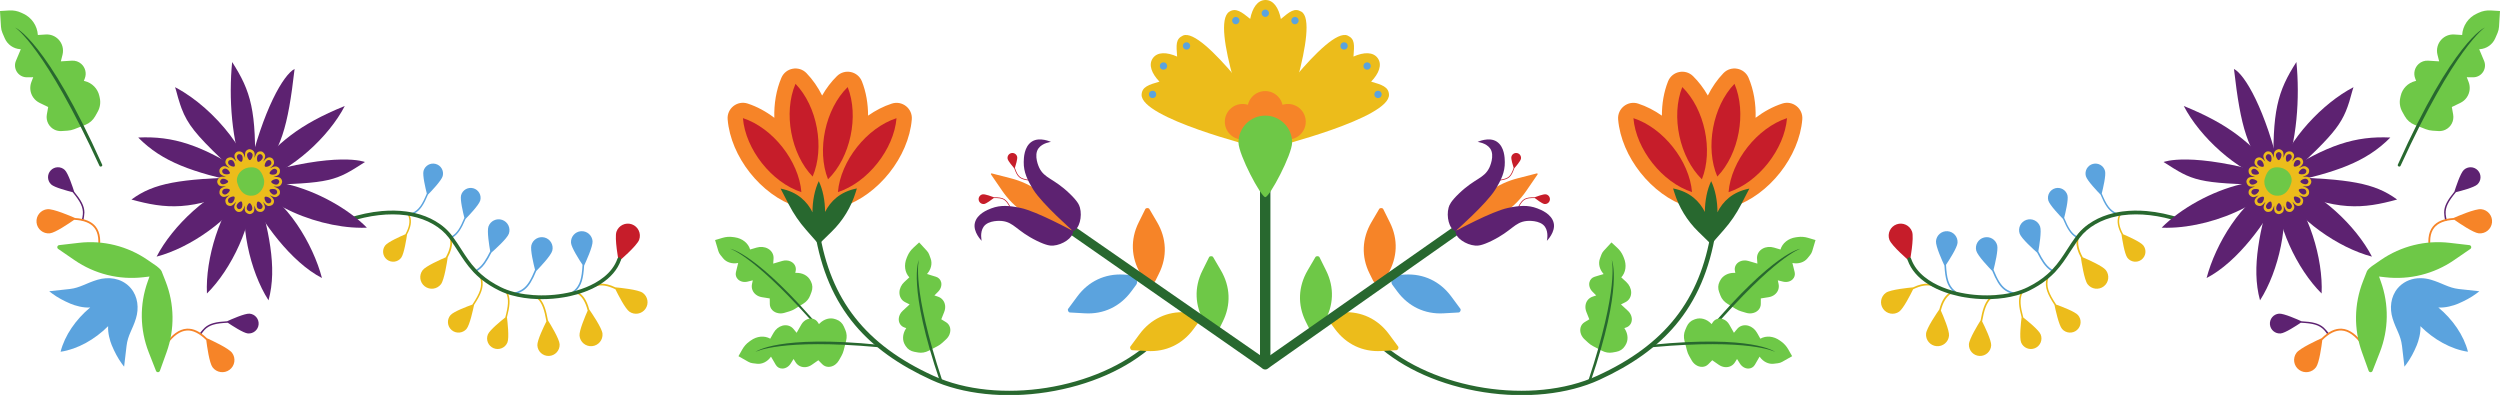 <?xml version="1.0" encoding="UTF-8"?><svg xmlns="http://www.w3.org/2000/svg" xmlns:xlink="http://www.w3.org/1999/xlink" height="78.2" preserveAspectRatio="xMidYMid meet" version="1.0" viewBox="0.0 0.0 495.0 78.2" width="495.0" zoomAndPan="magnify"><defs><clipPath id="a"><path d="M 272 45 L 340 45 L 340 78.238 L 272 78.238 Z M 272 45"/></clipPath><clipPath id="b"><path d="M 161 45 L 229 45 L 229 78.238 L 161 78.238 Z M 161 45"/></clipPath></defs><g><g id="change1_1"><path d="M 343.688 61.172 L 342.023 60.141 C 341.379 59.746 340.895 59.176 340.652 58.531 L 340.383 57.809 C 340.125 57.125 340.156 56.398 340.473 55.777 L 340.598 55.535 C 341.09 54.574 342.188 53.988 343.43 54.027 L 343.594 54.031 L 343.512 53.637 C 343.352 52.852 343.758 52.098 344.535 51.754 C 345.027 51.535 345.617 51.504 346.176 51.668 L 347.965 52.195 L 347.891 51.207 C 347.832 50.391 348.258 49.641 349.016 49.223 C 349.66 48.867 350.477 48.793 351.242 49.023 L 352.535 49.402 C 352.914 48.129 354.082 47.199 355.578 46.984 L 355.953 46.934 C 356.621 46.84 357.316 46.891 357.984 47.09 L 359.473 47.531 L 358.828 49.703 C 358.742 49.992 358.602 50.258 358.406 50.496 L 357.871 51.156 C 357.234 51.934 356.121 52.293 354.992 52.086 L 354.895 52.066 L 355.344 53.879 C 355.473 54.418 355.316 54.957 354.91 55.336 C 354.449 55.77 353.734 55.934 353.039 55.762 L 352.008 55.504 L 352.164 56.25 C 352.328 57.043 352.039 57.824 351.391 58.332 C 351.055 58.598 350.641 58.773 350.188 58.844 L 348.645 59.09 L 348.637 60.207 C 348.625 61.129 347.902 61.879 346.875 62.027 C 346.504 62.082 346.109 62.051 345.738 61.941 L 344.773 61.652 C 344.391 61.539 344.023 61.379 343.688 61.172" fill="#6ec847"/></g><g id="change2_1"><path d="M 338.82 65.453 C 351.496 50.781 356.402 49.273 356.488 49.25 C 356.402 49.258 351.289 49.945 338.266 65.309 L 338.82 65.453" fill="#28682f"/></g><g clip-path="url(#a)" id="change2_16"><path d="M 339.27 45.348 C 339.293 45.348 339.316 45.352 339.34 45.355 C 339.59 45.395 339.758 45.629 339.719 45.875 C 338.516 53.398 335.906 59.453 331.75 64.383 C 328.117 68.695 323.172 72.242 316.637 75.23 C 310.43 78.07 302.102 78.953 293.785 77.656 C 285.316 76.336 277.801 73.012 272.621 68.293 C 272.434 68.125 272.422 67.836 272.59 67.652 C 272.762 67.465 273.047 67.453 273.234 67.621 C 283.719 77.164 303.422 80.27 316.258 74.402 C 329.668 68.273 336.625 59.43 338.82 45.73 C 338.855 45.508 339.051 45.348 339.27 45.348" fill="#28682f"/></g><g id="change3_1"><path d="M 352.891 20.504 C 351.031 21.109 349.246 22.082 347.609 23.324 C 347.691 20.551 347.242 17.805 346.215 15.398 C 345.359 13.406 342.754 12.926 341.242 14.48 C 340.016 15.75 338.977 17.258 338.148 18.914 C 337.328 17.48 336.348 16.176 335.215 15.066 C 333.66 13.551 331.066 14.102 330.27 16.117 C 329.441 18.207 329.051 20.531 329.055 22.898 C 327.578 21.863 325.992 21.043 324.352 20.512 C 322.289 19.844 320.211 21.492 320.391 23.652 C 321.012 31.047 327.023 38.633 334.086 40.922 L 338.426 42.328 L 338.27 40.48 L 338.664 39.488 L 339.02 40.324 L 338.855 42.344 L 343.191 40.93 C 350.25 38.629 356.25 31.031 356.855 23.637 C 357.031 21.477 354.949 19.832 352.891 20.504" fill="#f68428"/></g><g id="change4_1"><path d="M 342.254 38.047 C 342.758 31.871 347.941 25.309 353.832 23.387 C 353.324 29.562 348.141 36.125 342.254 38.047" fill="#c61d2a"/></g><g id="change4_2"><path d="M 335.02 38.035 C 329.129 36.125 323.934 29.57 323.418 23.398 C 329.309 25.309 334.508 31.863 335.02 38.035" fill="#c61d2a"/></g><g id="change4_3"><path d="M 336.977 35.504 C 332.551 31.176 330.809 22.996 333.09 17.238 C 337.52 21.566 339.262 29.746 336.977 35.504" fill="#c61d2a"/></g><g id="change4_4"><path d="M 340.027 34.961 C 337.594 29.266 339.113 21.043 343.426 16.594 C 345.859 22.289 344.34 30.512 340.027 34.961" fill="#c61d2a"/></g><g id="change2_2"><path d="M 340.062 42.012 C 340.051 39.785 339.633 37.566 338.812 35.867 C 337.996 37.555 337.578 39.754 337.562 41.961 C 336.52 39.895 334.641 37.965 331.27 37.309 L 331.508 38.074 C 332.41 41.023 334.043 43.699 336.246 45.852 L 338.816 48.363 L 341.336 45.496 C 342.66 43.988 343.797 42.324 344.719 40.539 L 346.375 37.34 C 342.984 37.996 341.102 39.938 340.062 42.012" fill="#28682f"/></g><g id="change1_2"><path d="M 315.438 68.543 L 317.176 69.445 C 317.844 69.793 318.578 69.918 319.258 69.797 L 320.016 69.66 C 320.738 69.531 321.344 69.133 321.715 68.543 L 321.859 68.312 C 322.434 67.398 322.375 66.152 321.707 65.105 L 321.617 64.969 L 321.996 64.836 C 322.758 64.57 323.191 63.836 323.094 62.992 C 323.027 62.457 322.754 61.934 322.328 61.543 L 320.953 60.273 L 321.844 59.828 C 322.574 59.461 323.004 58.715 322.973 57.848 C 322.945 57.113 322.594 56.375 322.004 55.832 L 321.012 54.918 C 321.914 53.941 322.113 52.461 321.531 51.066 L 321.387 50.715 C 321.125 50.094 320.723 49.523 320.211 49.055 L 319.07 48 L 317.535 49.664 C 317.328 49.887 317.172 50.145 317.066 50.434 L 316.777 51.234 C 316.434 52.176 316.695 53.316 317.453 54.18 L 317.516 54.254 L 315.73 54.801 C 315.199 54.961 314.82 55.375 314.699 55.914 C 314.562 56.535 314.793 57.234 315.297 57.742 L 316.047 58.496 L 315.324 58.742 C 314.555 59.008 314.031 59.656 313.93 60.473 C 313.875 60.895 313.938 61.344 314.105 61.77 L 314.684 63.219 L 313.73 63.801 C 312.941 64.281 312.672 65.285 313.07 66.242 C 313.215 66.59 313.438 66.91 313.727 67.176 L 314.465 67.859 C 314.762 68.129 315.086 68.359 315.438 68.543" fill="#6ec847"/></g><g id="change2_3"><path d="M 314.5 75.332 C 320.609 56.934 319.145 51.527 319.121 51.445 C 319.156 51.523 321.457 56.531 314.93 75.582 L 314.5 75.332" fill="#28682f"/></g><g id="change1_3"><path d="M 334.016 69.379 L 333.527 67.484 C 333.344 66.75 333.391 66.008 333.664 65.375 L 333.969 64.664 C 334.262 63.992 334.785 63.496 335.445 63.27 L 335.703 63.18 C 336.723 62.828 337.922 63.168 338.789 64.059 L 338.902 64.176 L 339.117 63.84 C 339.551 63.16 340.363 62.902 341.16 63.191 C 341.672 63.375 342.117 63.762 342.402 64.27 L 343.32 65.895 L 343.961 65.129 C 344.48 64.5 345.309 64.254 346.145 64.48 C 346.855 64.676 347.492 65.188 347.887 65.887 L 348.551 67.059 C 349.711 66.402 351.195 66.547 352.418 67.43 L 352.727 67.652 C 353.273 68.047 353.734 68.57 354.078 69.176 L 354.844 70.527 L 352.871 71.645 C 352.609 71.793 352.32 71.887 352.016 71.922 L 351.176 72.023 C 350.176 72.141 349.125 71.625 348.457 70.691 L 348.398 70.613 L 347.465 72.227 C 347.184 72.707 346.695 72.984 346.141 72.977 C 345.508 72.969 344.879 72.586 344.5 71.98 L 343.934 71.078 L 343.527 71.727 C 343.098 72.414 342.348 72.773 341.527 72.688 C 341.102 72.645 340.684 72.484 340.305 72.219 L 339.023 71.328 L 338.242 72.121 C 337.594 72.781 336.555 72.816 335.715 72.211 C 335.406 71.988 335.145 71.695 334.953 71.359 L 334.457 70.48 C 334.262 70.133 334.109 69.762 334.016 69.379" fill="#6ec847"/></g><g id="change2_4"><path d="M 327.188 68.742 C 346.496 66.988 351.426 69.648 351.5 69.691 C 351.434 69.641 347.082 66.258 327.043 68.27 L 327.188 68.742" fill="#28682f"/></g><g id="change1_4"><path d="M 157.371 61.172 L 159.035 60.141 C 159.68 59.746 160.16 59.176 160.402 58.531 L 160.676 57.809 C 160.934 57.125 160.902 56.398 160.586 55.777 L 160.461 55.535 C 159.969 54.574 158.871 53.988 157.629 54.027 L 157.465 54.031 L 157.547 53.637 C 157.707 52.852 157.301 52.098 156.523 51.754 C 156.031 51.535 155.441 51.504 154.887 51.668 L 153.094 52.195 L 153.164 51.207 C 153.227 50.391 152.801 49.641 152.043 49.223 C 151.398 48.867 150.582 48.793 149.812 49.023 L 148.523 49.402 C 148.145 48.129 146.977 47.199 145.48 46.984 L 145.105 46.934 C 144.438 46.84 143.742 46.891 143.074 47.09 L 141.586 47.531 L 142.23 49.703 C 142.312 49.992 142.457 50.258 142.652 50.496 L 143.188 51.156 C 143.824 51.934 144.938 52.293 146.066 52.086 L 146.16 52.066 L 145.715 53.879 C 145.582 54.418 145.742 54.957 146.148 55.336 C 146.609 55.77 147.324 55.934 148.02 55.762 L 149.051 55.504 L 148.895 56.25 C 148.727 57.043 149.016 57.824 149.664 58.332 C 150.004 58.598 150.418 58.773 150.871 58.844 L 152.41 59.09 L 152.422 60.207 C 152.434 61.129 153.156 61.879 154.184 62.027 C 154.555 62.082 154.945 62.051 155.32 61.941 L 156.285 61.652 C 156.668 61.539 157.035 61.379 157.371 61.172" fill="#6ec847"/></g><g id="change2_5"><path d="M 162.359 65.453 C 149.688 50.781 144.652 49.273 144.57 49.25 C 144.656 49.258 149.836 50.086 162.855 65.453 L 162.359 65.453" fill="#28682f"/></g><g clip-path="url(#b)" id="change2_17"><path d="M 161.789 45.348 C 162.012 45.348 162.203 45.508 162.238 45.73 C 164.434 59.43 171.391 68.273 184.801 74.402 C 197.637 80.27 217.34 77.164 227.824 67.621 C 228.012 67.453 228.301 67.465 228.469 67.652 C 228.637 67.836 228.625 68.125 228.438 68.293 C 223.258 73.012 215.742 76.336 207.273 77.656 C 198.957 78.953 190.629 78.07 184.422 75.23 C 177.887 72.242 172.941 68.695 169.309 64.383 C 165.152 59.453 162.547 53.398 161.34 45.875 C 161.301 45.629 161.469 45.395 161.719 45.355 C 161.742 45.352 161.766 45.348 161.789 45.348" fill="#28682f"/></g><g id="change3_2"><path d="M 148.039 20.504 C 149.898 21.109 151.684 22.082 153.316 23.324 C 153.238 20.551 153.688 17.805 154.715 15.398 C 155.57 13.406 158.176 12.926 159.684 14.48 C 160.914 15.75 161.953 17.258 162.781 18.914 C 163.602 17.48 164.582 16.176 165.719 15.066 C 167.266 13.551 169.859 14.102 170.66 16.117 C 171.488 18.207 171.879 20.531 171.879 22.898 C 173.352 21.863 174.938 21.043 176.578 20.512 C 178.641 19.844 180.719 21.492 180.535 23.652 C 179.918 31.047 173.902 38.633 166.844 40.922 L 162.504 42.328 L 162.66 40.48 L 162.266 39.488 L 161.906 40.324 L 162.074 42.344 L 157.734 40.93 C 150.68 38.629 144.68 31.031 144.074 23.637 C 143.898 21.477 145.977 19.832 148.039 20.504" fill="#f68428"/></g><g id="change4_5"><path d="M 158.676 38.047 C 158.172 31.871 152.988 25.309 147.098 23.387 C 147.605 29.562 152.785 36.125 158.676 38.047" fill="#c61d2a"/></g><g id="change4_6"><path d="M 165.906 38.035 C 171.801 36.125 176.996 29.57 177.512 23.398 C 171.621 25.309 166.426 31.863 165.906 38.035" fill="#c61d2a"/></g><g id="change4_7"><path d="M 163.949 35.504 C 168.383 31.176 170.121 22.996 167.84 17.238 C 163.41 21.566 161.668 29.746 163.949 35.504" fill="#c61d2a"/></g><g id="change4_8"><path d="M 160.902 34.961 C 163.34 29.266 161.816 21.043 157.508 16.594 C 155.07 22.289 156.59 30.512 160.902 34.961" fill="#c61d2a"/></g><g id="change2_6"><path d="M 160.867 42.012 C 160.879 39.785 161.297 37.566 162.117 35.867 C 162.934 37.555 163.352 39.754 163.367 41.961 C 164.41 39.895 166.289 37.965 169.66 37.309 L 169.426 38.074 C 168.52 41.023 166.887 43.699 164.684 45.852 L 162.113 48.363 L 159.598 45.496 C 158.27 43.988 157.133 42.324 156.211 40.539 L 154.555 37.34 C 157.945 37.996 159.828 39.938 160.867 42.012" fill="#28682f"/></g><g id="change1_5"><path d="M 185.621 68.543 L 183.887 69.445 C 183.215 69.793 182.48 69.918 181.801 69.797 L 181.039 69.66 C 180.32 69.531 179.715 69.133 179.344 68.543 L 179.199 68.312 C 178.625 67.398 178.684 66.152 179.352 65.105 L 179.441 64.969 L 179.062 64.836 C 178.301 64.57 177.867 63.836 177.965 62.992 C 178.027 62.457 178.305 61.934 178.73 61.543 L 180.105 60.273 L 179.215 59.828 C 178.484 59.461 178.055 58.715 178.086 57.848 C 178.113 57.113 178.469 56.375 179.055 55.832 L 180.047 54.918 C 179.141 53.941 178.941 52.461 179.527 51.066 L 179.672 50.715 C 179.934 50.094 180.336 49.523 180.848 49.055 L 181.988 48 L 183.523 49.664 C 183.727 49.887 183.887 50.145 183.992 50.434 L 184.281 51.234 C 184.621 52.176 184.359 53.316 183.605 54.18 L 183.539 54.254 L 185.328 54.801 C 185.855 54.961 186.238 55.375 186.359 55.914 C 186.492 56.535 186.266 57.234 185.762 57.742 L 185.012 58.496 L 185.734 58.742 C 186.504 59.008 187.023 59.656 187.129 60.473 C 187.184 60.895 187.121 61.344 186.953 61.77 L 186.375 63.219 L 187.324 63.801 C 188.113 64.281 188.387 65.285 187.988 66.242 C 187.844 66.59 187.617 66.91 187.332 67.176 L 186.594 67.859 C 186.301 68.129 185.973 68.359 185.621 68.543" fill="#6ec847"/></g><g id="change2_7"><path d="M 186.559 75.332 C 180.445 56.934 181.914 51.527 181.938 51.445 C 181.902 51.523 179.602 56.531 186.129 75.582 L 186.559 75.332" fill="#28682f"/></g><g id="change1_6"><path d="M 167.047 69.379 L 167.527 67.484 C 167.715 66.75 167.668 66.008 167.395 65.375 L 167.09 64.664 C 166.801 63.992 166.273 63.496 165.613 63.27 L 165.355 63.18 C 164.336 62.828 163.137 63.168 162.27 64.059 L 162.156 64.176 L 161.941 63.84 C 161.508 63.16 160.695 62.902 159.895 63.191 C 159.391 63.375 158.941 63.762 158.656 64.27 L 157.734 65.895 L 157.102 65.129 C 156.574 64.5 155.75 64.254 154.914 64.48 C 154.203 64.676 153.566 65.188 153.172 65.887 L 152.508 67.059 C 151.348 66.402 149.863 66.547 148.641 67.43 L 148.332 67.652 C 147.785 68.047 147.32 68.57 146.98 69.176 L 146.215 70.527 L 148.188 71.645 C 148.445 71.793 148.738 71.887 149.043 71.922 L 149.887 72.023 C 150.883 72.141 151.934 71.625 152.602 70.691 L 152.656 70.613 L 153.598 72.227 C 153.875 72.707 154.363 72.984 154.918 72.977 C 155.555 72.969 156.18 72.586 156.559 71.98 L 157.125 71.078 L 157.527 71.727 C 157.961 72.414 158.711 72.773 159.531 72.688 C 159.953 72.645 160.375 72.484 160.754 72.219 L 162.031 71.328 L 162.816 72.121 C 163.465 72.781 164.504 72.816 165.348 72.211 C 165.652 71.988 165.91 71.695 166.105 71.359 L 166.602 70.48 C 166.797 70.133 166.945 69.762 167.047 69.379" fill="#6ec847"/></g><g id="change2_8"><path d="M 173.867 68.742 C 154.562 66.988 149.633 69.648 149.559 69.691 C 149.625 69.641 153.977 66.258 174.016 68.27 L 173.867 68.742" fill="#28682f"/></g><g id="change2_9"><path d="M 249.48 72.602 L 249.973 72.98 C 250.289 73.227 250.734 73.227 251.051 72.98 L 251.543 72.602 L 251.543 33.816 L 249.48 33.816 L 249.48 72.602" fill="#28682f"/></g><g id="change5_1"><path d="M 243.41 2.312 C 244.715 1.492 245.836 2.363 247.539 3.738 C 247.977 1.535 249.004 0 250.574 0 C 252.148 0 253.176 1.543 253.613 3.758 C 255.402 2.285 256.289 1.504 257.676 2.312 C 261.496 4.559 253.383 26.898 253.383 26.898 L 247.918 26.898 C 247.918 26.898 239.465 4.801 243.41 2.312" fill="#ecbc1b"/></g><g id="change6_1"><path d="M 249.801 2.617 C 249.801 3.02 250.129 3.348 250.527 3.348 C 250.934 3.348 251.258 3.02 251.258 2.617 C 251.258 2.215 250.934 1.891 250.527 1.891 C 250.129 1.891 249.801 2.215 249.801 2.617" fill="#5ba3de"/></g><g id="change6_2"><path d="M 243.957 4.074 C 243.957 4.477 244.281 4.801 244.684 4.801 C 245.086 4.801 245.41 4.477 245.41 4.074 C 245.41 3.672 245.086 3.348 244.684 3.348 C 244.281 3.348 243.957 3.672 243.957 4.074" fill="#5ba3de"/></g><g id="change6_3"><path d="M 255.672 4.074 C 255.672 4.477 255.996 4.801 256.398 4.801 C 256.801 4.801 257.129 4.477 257.129 4.074 C 257.129 3.672 256.801 3.348 256.398 3.348 C 255.996 3.348 255.672 3.672 255.672 4.074" fill="#5ba3de"/></g><g id="change5_2"><path d="M 226.039 18.73 C 226.113 17.188 227.469 16.773 229.574 16.164 C 228.02 14.543 227.352 12.824 228.254 11.535 C 229.156 10.246 231.008 10.289 233.07 11.199 C 232.895 8.891 232.762 7.715 234.219 7.047 C 238.254 5.203 251.895 24.664 251.895 24.664 L 250.34 26.887 L 248.762 29.137 C 248.762 29.137 225.812 23.391 226.039 18.73" fill="#ecbc1b"/></g><g id="change6_4"><path d="M 229.953 13.668 C 230.281 13.898 230.734 13.82 230.969 13.492 C 231.199 13.16 231.117 12.707 230.789 12.477 C 230.461 12.246 230.004 12.324 229.773 12.656 C 229.543 12.984 229.621 13.438 229.953 13.668" fill="#5ba3de"/></g><g id="change6_5"><path d="M 227.793 19.293 C 228.121 19.523 228.578 19.441 228.809 19.113 C 229.039 18.785 228.957 18.328 228.629 18.098 C 228.301 17.867 227.844 17.949 227.613 18.277 C 227.383 18.609 227.465 19.062 227.793 19.293" fill="#5ba3de"/></g><g id="change6_6"><path d="M 234.512 9.695 C 234.844 9.926 235.297 9.848 235.527 9.52 C 235.758 9.188 235.68 8.734 235.348 8.504 C 235.02 8.273 234.562 8.352 234.336 8.684 C 234.102 9.012 234.184 9.465 234.512 9.695" fill="#5ba3de"/></g><g id="change5_3"><path d="M 275.02 18.73 C 274.945 17.188 273.59 16.773 271.484 16.164 C 273.039 14.543 273.707 12.824 272.805 11.535 C 271.902 10.246 270.051 10.289 267.988 11.199 C 268.164 8.891 268.297 7.715 266.84 7.047 C 262.805 5.203 249.164 24.664 249.164 24.664 L 250.723 26.887 L 252.297 29.137 C 252.297 29.137 275.242 23.391 275.02 18.73" fill="#ecbc1b"/></g><g id="change6_7"><path d="M 271.105 13.668 C 270.777 13.898 270.32 13.82 270.094 13.492 C 269.859 13.16 269.941 12.707 270.27 12.477 C 270.598 12.246 271.055 12.324 271.285 12.656 C 271.516 12.984 271.434 13.438 271.105 13.668" fill="#5ba3de"/></g><g id="change6_8"><path d="M 273.266 19.293 C 272.934 19.523 272.48 19.441 272.25 19.113 C 272.02 18.785 272.098 18.328 272.43 18.098 C 272.758 17.867 273.215 17.949 273.441 18.277 C 273.676 18.609 273.594 19.062 273.266 19.293" fill="#5ba3de"/></g><g id="change6_9"><path d="M 266.547 9.695 C 266.215 9.926 265.762 9.848 265.531 9.52 C 265.301 9.188 265.383 8.734 265.711 8.504 C 266.039 8.273 266.492 8.352 266.723 8.684 C 266.953 9.012 266.875 9.465 266.547 9.695" fill="#5ba3de"/></g><g id="change3_3"><path d="M 246.992 21.555 C 246.992 23.5 248.566 25.074 250.512 25.074 C 252.453 25.074 254.031 23.5 254.031 21.555 C 254.031 19.609 252.453 18.035 250.512 18.035 C 248.566 18.035 246.992 19.609 246.992 21.555" fill="#f68428"/></g><g id="change3_4"><path d="M 251.5 24.105 C 251.5 26.047 253.078 27.625 255.02 27.625 C 256.965 27.625 258.539 26.047 258.539 24.105 C 258.539 22.16 256.965 20.586 255.02 20.586 C 253.078 20.586 251.5 22.16 251.5 24.105" fill="#f68428"/></g><g id="change3_5"><path d="M 242.516 24.105 C 242.516 26.047 244.094 27.625 246.035 27.625 C 247.98 27.625 249.559 26.047 249.559 24.105 C 249.559 22.16 247.98 20.586 246.035 20.586 C 244.094 20.586 242.516 22.16 242.516 24.105" fill="#f68428"/></g><g id="change1_7"><path d="M 245.219 28.199 C 245.219 25.27 247.598 22.891 250.527 22.891 C 253.461 22.891 255.84 25.27 255.84 28.199 C 255.84 30.609 251.367 39.035 250.527 39.035 C 249.691 39.035 245.219 30.609 245.219 28.199" fill="#6ec847"/></g><g id="change4_9"><path d="M 199.508 31.449 C 199.402 30.926 199.738 30.414 200.266 30.309 C 200.785 30.203 201.297 30.543 201.402 31.066 C 201.488 31.488 201.102 32.77 200.949 33.238 C 201.547 34.969 201.973 35.328 203.617 35.586 C 203.656 35.594 203.684 35.629 203.68 35.668 C 203.672 35.699 203.648 35.723 203.621 35.73 C 203.613 35.73 203.602 35.73 203.594 35.73 C 201.91 35.469 201.434 35.078 200.832 33.344 C 200.574 33.047 199.602 31.902 199.508 31.449" fill="#c61d2a"/></g><g id="change4_10"><path d="M 194.59 38.473 C 194.062 38.555 193.699 39.047 193.777 39.574 C 193.855 40.102 194.348 40.465 194.879 40.387 C 195.305 40.32 196.371 39.52 196.762 39.219 C 198.594 39.184 199.078 39.461 199.883 40.918 C 199.902 40.957 199.945 40.969 199.98 40.949 C 200.008 40.934 200.023 40.902 200.02 40.875 C 200.016 40.863 200.016 40.855 200.012 40.848 C 199.188 39.359 198.656 39.043 196.82 39.07 C 196.457 38.93 195.047 38.406 194.59 38.473" fill="#c61d2a"/></g><g id="change3_6"><path d="M 225.828 54.215 L 226.668 55.652 C 227.059 56.32 228.43 56.285 228.766 55.602 L 229.496 54.129 C 231.133 50.82 230.996 47.219 229.109 43.996 L 227.574 41.379 C 227.426 41.121 226.898 41.137 226.77 41.398 L 225.438 44.086 C 223.801 47.395 223.938 50.992 225.828 54.215" fill="#f68428"/></g><g id="change1_8"><path d="M 238.453 63.746 L 239.293 65.184 C 239.684 65.848 241.055 65.812 241.391 65.133 L 242.121 63.656 C 243.758 60.348 243.621 56.75 241.734 53.527 L 240.199 50.906 C 240.051 50.652 239.523 50.664 239.395 50.926 L 238.062 53.613 C 236.426 56.922 236.562 60.523 238.453 63.746" fill="#6ec847"/></g><g id="change5_4"><path d="M 236.312 65.168 L 237.305 63.828 C 237.766 63.207 237.195 61.961 236.434 61.918 L 234.789 61.828 C 231.105 61.621 227.848 63.16 225.629 66.164 L 223.82 68.605 C 223.645 68.84 223.863 69.32 224.156 69.336 L 227.148 69.504 C 230.836 69.711 234.09 68.168 236.312 65.168" fill="#ecbc1b"/></g><g id="change6_10"><path d="M 223.992 57.703 L 224.984 56.363 C 225.441 55.742 224.871 54.496 224.113 54.453 L 222.469 54.363 C 218.785 54.156 215.527 55.695 213.305 58.699 L 211.5 61.137 C 211.324 61.375 211.539 61.855 211.832 61.871 L 214.828 62.039 C 218.516 62.246 221.77 60.703 223.992 57.703" fill="#5ba3de"/></g><g id="change2_10"><path d="M 249.48 72.602 L 250.512 71.035 L 211.281 43.824 L 210.273 45.262 L 249.48 72.602" fill="#28682f"/></g><g id="change3_7"><path d="M 208.211 44.609 L 212.355 45.672 L 209.934 42.145 C 207.613 38.758 204.137 36.324 200.156 35.305 L 196.367 34.332 C 196.242 34.301 196.145 34.438 196.219 34.543 L 198.43 37.766 C 200.75 41.156 204.227 43.586 208.211 44.609" fill="#f68428"/></g><g id="change7_1"><path d="M 212.477 45.766 C 212.496 47.086 210.391 48.48 208.547 48.629 C 208.023 48.672 207.238 48.633 205.281 47.676 C 201.254 45.699 200.797 44.004 198.371 43.754 C 198.246 43.738 195.711 43.508 194.746 44.906 C 193.965 46.043 194.375 47.684 194.375 47.684 C 194.375 47.684 192.609 45.941 193.02 44.156 C 193.438 42.348 195.52 41.547 196.273 41.258 C 198.145 40.539 199.914 40.715 202.078 41.172 C 205.355 41.863 212.477 45.766 212.477 45.766" fill="#5d2271"/></g><g id="change7_2"><path d="M 212.477 45.766 C 213.727 45.332 214.316 42.875 213.824 41.094 C 213.684 40.586 213.383 39.863 211.812 38.352 C 208.578 35.238 206.824 35.391 205.762 33.199 C 205.707 33.086 204.621 30.781 205.605 29.395 C 206.406 28.273 208.09 28.098 208.09 28.098 C 208.09 28.098 205.852 27.035 204.312 28.031 C 202.754 29.043 202.715 31.273 202.699 32.078 C 202.664 34.082 203.438 35.688 204.605 37.566 C 206.375 40.406 212.477 45.766 212.477 45.766" fill="#5d2271"/></g><g id="change4_11"><path d="M 301.145 31.449 C 301.25 30.926 300.91 30.414 300.391 30.309 C 299.863 30.203 299.355 30.543 299.25 31.066 C 299.164 31.488 299.551 32.77 299.703 33.238 C 299.105 34.969 298.68 35.328 297.035 35.586 C 296.996 35.594 296.969 35.629 296.973 35.668 C 296.98 35.699 297.004 35.723 297.031 35.73 C 297.039 35.73 297.051 35.73 297.059 35.73 C 298.738 35.469 299.219 35.078 299.82 33.344 C 300.078 33.047 301.055 31.902 301.145 31.449" fill="#c61d2a"/></g><g id="change4_12"><path d="M 306.062 38.473 C 306.59 38.555 306.953 39.047 306.875 39.574 C 306.797 40.102 306.305 40.465 305.773 40.387 C 305.348 40.32 304.277 39.52 303.891 39.219 C 302.059 39.184 301.574 39.461 300.77 40.918 C 300.75 40.957 300.707 40.969 300.672 40.949 C 300.645 40.934 300.629 40.902 300.633 40.875 C 300.637 40.863 300.637 40.855 300.641 40.848 C 301.465 39.359 301.996 39.043 303.832 39.07 C 304.195 38.93 305.605 38.406 306.062 38.473" fill="#c61d2a"/></g><g id="change3_8"><path d="M 274.824 54.215 L 273.984 55.652 C 273.594 56.32 272.223 56.285 271.887 55.602 L 271.156 54.129 C 269.52 50.82 269.656 47.219 271.543 43.996 L 273.078 41.379 C 273.227 41.121 273.754 41.137 273.883 41.398 L 275.215 44.086 C 276.852 47.395 276.715 50.992 274.824 54.215" fill="#f68428"/></g><g id="change1_9"><path d="M 262.199 63.746 L 261.359 65.184 C 260.969 65.848 259.598 65.812 259.262 65.133 L 258.531 63.656 C 256.895 60.348 257.031 56.75 258.918 53.527 L 260.453 50.906 C 260.602 50.652 261.129 50.664 261.258 50.926 L 262.59 53.613 C 264.227 56.922 264.09 60.523 262.199 63.746" fill="#6ec847"/></g><g id="change5_5"><path d="M 264.34 65.168 L 263.348 63.828 C 262.891 63.207 263.457 61.961 264.219 61.918 L 265.863 61.828 C 269.547 61.621 272.805 63.16 275.023 66.164 L 276.832 68.605 C 277.008 68.84 276.789 69.32 276.496 69.336 L 273.504 69.504 C 269.816 69.711 266.562 68.168 264.34 65.168" fill="#ecbc1b"/></g><g id="change6_11"><path d="M 276.66 57.703 L 275.668 56.363 C 275.211 55.742 275.781 54.496 276.539 54.453 L 278.184 54.363 C 281.867 54.156 285.125 55.695 287.348 58.699 L 289.152 61.137 C 289.328 61.375 289.109 61.855 288.82 61.871 L 285.824 62.039 C 282.141 62.246 278.883 60.703 276.66 57.703" fill="#5ba3de"/></g><g id="change2_11"><path d="M 251.543 72.602 L 250.324 71.164 L 289.371 43.824 L 290.379 45.262 L 251.543 72.602" fill="#28682f"/></g><g id="change3_9"><path d="M 292.445 44.609 L 288.301 45.672 L 290.719 42.145 C 293.039 38.758 296.516 36.324 300.496 35.305 L 304.285 34.332 C 304.41 34.301 304.508 34.438 304.434 34.543 L 302.223 37.766 C 299.902 41.156 296.426 43.586 292.445 44.609" fill="#f68428"/></g><g id="change7_3"><path d="M 288.176 45.766 C 288.152 47.086 290.262 48.48 292.105 48.629 C 292.629 48.672 293.414 48.633 295.367 47.676 C 299.398 45.699 299.855 44.004 302.281 43.754 C 302.406 43.738 304.941 43.508 305.906 44.906 C 306.688 46.043 306.277 47.684 306.277 47.684 C 306.277 47.684 308.043 45.941 307.633 44.156 C 307.215 42.348 305.133 41.547 304.379 41.258 C 302.508 40.539 300.738 40.715 298.57 41.172 C 295.297 41.863 288.176 45.766 288.176 45.766" fill="#5d2271"/></g><g id="change7_4"><path d="M 288.176 45.766 C 286.926 45.332 286.336 42.875 286.828 41.094 C 286.969 40.586 287.27 39.863 288.84 38.352 C 292.074 35.238 293.824 35.391 294.891 33.199 C 294.945 33.086 296.027 30.781 295.047 29.395 C 294.246 28.273 292.562 28.098 292.562 28.098 C 292.562 28.098 294.805 27.035 296.34 28.031 C 297.898 29.043 297.938 31.273 297.953 32.078 C 297.988 34.082 297.219 35.688 296.047 37.566 C 294.277 40.406 288.176 45.766 288.176 45.766" fill="#5d2271"/></g><g id="change7_5"><path d="M 39.742 66.352 C 39.797 66.102 39.516 66.234 39.555 65.988 C 39.77 65.699 40.316 65.074 40.555 64.863 C 41.52 64.012 42.781 63.723 44.965 63.609 C 45.688 63.277 48.473 62.027 49.41 62.105 C 50.492 62.195 51.297 63.148 51.207 64.23 C 51.117 65.312 50.164 66.113 49.082 66.023 C 48.207 65.949 45.934 64.461 45.102 63.902 C 42.707 64.016 41.461 64.316 40.492 65.336 C 40.227 65.617 39.984 65.953 39.742 66.352" fill="#5d2271"/></g><g id="change3_10"><path d="M 45.957 69.867 C 46.742 70.938 46.512 72.441 45.441 73.227 C 44.371 74.012 42.863 73.781 42.078 72.711 C 41.445 71.848 40.988 68.566 40.84 67.348 C 39.5 66.012 38.211 65.371 37.004 65.445 C 35.668 65.527 34.363 66.453 33.02 68.281 C 32.961 68.363 32.848 68.383 32.766 68.32 C 32.684 68.262 32.668 68.148 32.727 68.066 C 33.398 67.152 34.066 66.453 34.734 65.961 C 35.477 65.418 36.219 65.129 36.98 65.082 C 38.281 65 39.59 65.621 40.977 66.973 C 41.832 67.355 45.27 68.934 45.957 69.867" fill="#f68428"/></g><g id="change7_6"><path d="M 16.156 43.664 C 16.305 43.461 16.371 43.754 16.527 43.559 C 16.598 43.207 16.719 42.383 16.715 42.066 C 16.699 40.777 16.066 39.648 14.684 37.953 C 14.449 37.195 13.508 34.289 12.82 33.648 C 12.027 32.906 10.781 32.945 10.039 33.742 C 9.297 34.535 9.34 35.777 10.133 36.52 C 10.777 37.121 13.406 37.809 14.375 38.047 C 15.902 39.902 16.512 41.027 16.402 42.43 C 16.375 42.812 16.289 43.219 16.156 43.664" fill="#5d2271"/></g><g id="change3_11"><path d="M 9.383 41.418 C 8.059 41.551 7.098 42.734 7.234 44.055 C 7.367 45.375 8.551 46.336 9.871 46.199 C 10.941 46.09 13.676 44.227 14.684 43.523 C 16.57 43.617 17.91 44.141 18.668 45.09 C 19.504 46.137 19.688 47.723 19.234 49.945 C 19.215 50.047 19.277 50.141 19.375 50.16 C 19.473 50.184 19.57 50.117 19.59 50.02 C 19.816 48.91 19.891 47.945 19.805 47.117 C 19.711 46.203 19.426 45.457 18.953 44.863 C 18.141 43.844 16.801 43.289 14.867 43.168 C 14.012 42.789 10.535 41.301 9.383 41.418" fill="#f68428"/></g><g id="change6_12"><path d="M 17.859 60.879 C 16.445 62.055 15.188 63.43 14.18 64.918 C 13.168 66.41 12.41 68.016 11.996 69.648 C 15.375 69.141 18.777 67.215 21.41 64.582 C 21.32 65.926 21.781 67.516 22.129 68.352 C 22.695 69.707 23.336 70.922 24.113 71.992 L 24.574 72.602 C 24.574 72.602 24.957 69.32 25.055 68.504 C 25.309 66.328 26.242 65.262 26.918 63.055 C 27.531 61.039 27.328 58.762 25.91 57.07 C 25.91 57.062 25.914 57.059 25.914 57.051 C 25.906 57.051 25.902 57.051 25.895 57.055 C 25.805 56.945 25.711 56.844 25.609 56.742 C 23.906 55.043 21.461 54.75 19.305 55.391 C 17.094 56.051 15.824 56.992 13.844 57.219 C 13.027 57.309 9.742 57.668 9.742 57.668 L 10.348 58.133 C 11.414 58.922 12.625 59.566 13.977 60.141 C 14.836 60.504 16.492 60.996 17.859 60.879" fill="#5ba3de"/></g><g id="change1_10"><path d="M 11.711 48.535 L 15.613 48.082 C 20.414 47.523 25.25 48.727 29.23 51.465 L 31.004 52.684 C 31.156 52.789 31.867 53.367 31.992 53.691 L 32.781 55.699 C 34.547 60.195 34.621 65.18 32.988 69.727 L 31.66 73.422 C 31.531 73.781 31.027 73.789 30.887 73.43 L 29.453 69.773 C 27.688 65.277 27.613 60.293 29.246 55.746 L 29.602 54.754 L 28.375 54.895 C 23.574 55.453 18.734 54.25 14.758 51.512 L 11.523 49.289 C 11.211 49.07 11.332 48.578 11.711 48.535" fill="#6ec847"/></g><g id="change4_13"><path d="M 122.062 45.867 C 121.621 47.105 122.496 51.773 122.496 51.773 C 122.496 51.773 126.117 48.703 126.559 47.461 C 127 46.219 126.352 44.855 125.109 44.414 C 123.867 43.973 122.504 44.625 122.062 45.867" fill="#c61d2a"/></g><g id="change5_6"><path d="M 116.277 57.488 C 116.289 57.484 116.305 57.477 116.32 57.473 C 116.648 57.336 116.969 57.195 117.273 57.047 C 117.277 57.047 117.277 57.047 117.277 57.047 C 117.453 56.93 117.633 56.828 117.824 56.75 C 117.867 56.734 117.914 56.715 117.961 56.699 C 119.004 56.328 120.312 56.523 121.855 57.277 C 122.367 58.324 123.789 61.133 124.629 61.715 C 125.664 62.434 127.09 62.176 127.809 61.137 C 128.527 60.102 128.27 58.68 127.23 57.961 C 126.324 57.332 122.75 56.977 121.863 56.895 C 120.734 56.363 119.742 56.121 118.859 56.172 C 118.445 56.191 118.059 56.281 117.691 56.434 C 117.164 56.648 116.695 57 116.277 57.488" fill="#ecbc1b"/></g><g id="change5_7"><path d="M 113.34 57.777 C 113.391 57.789 113.441 57.797 113.488 57.812 C 113.57 57.832 113.652 57.855 113.73 57.883 C 113.883 57.934 114.031 57.996 114.176 58.07 C 114.23 58.098 114.285 58.129 114.336 58.16 C 114.699 58.379 115.023 58.68 115.305 59.062 C 115.387 59.172 115.461 59.281 115.535 59.402 C 115.879 59.961 116.156 60.664 116.363 61.496 C 115.891 62.566 114.652 65.457 114.746 66.473 C 114.859 67.73 115.973 68.652 117.227 68.539 C 118.484 68.422 119.41 67.312 119.293 66.055 C 119.191 64.957 117.168 61.988 116.66 61.262 C 116.422 60.352 116.105 59.605 115.707 59.02 C 115.637 58.91 115.559 58.809 115.477 58.711 C 115.262 58.445 115.023 58.219 114.766 58.031 C 114.629 57.93 114.484 57.84 114.336 57.762 C 114.254 57.723 114.172 57.684 114.09 57.648 C 114.066 57.637 114.043 57.629 114.023 57.621 C 113.91 57.574 113.793 57.535 113.676 57.504 C 113.57 57.598 113.457 57.688 113.34 57.777" fill="#ecbc1b"/></g><g id="change5_8"><path d="M 84.098 56.691 C 85.098 57.465 86.531 57.281 87.305 56.281 C 87.977 55.41 88.516 51.859 88.641 50.977 C 89.281 49.789 89.57 48.738 89.516 47.805 C 89.504 47.574 89.469 47.352 89.414 47.137 C 89.387 47.039 89.359 46.941 89.324 46.844 C 89.324 46.84 89.324 46.836 89.32 46.832 C 89.254 46.641 89.164 46.453 89.062 46.27 C 88.492 45.598 87.828 44.992 87.074 44.453 C 87.07 44.453 87.07 44.453 87.07 44.453 C 86.605 44.191 86.078 43.953 85.48 43.73 C 85.391 43.699 85.289 43.746 85.258 43.836 C 85.223 43.926 85.27 44.023 85.359 44.055 C 87.383 44.805 88.57 45.75 88.996 46.949 C 89 46.965 89.008 46.98 89.012 46.996 C 89.031 47.059 89.051 47.121 89.066 47.184 C 89.34 48.227 89.07 49.488 88.262 50.949 C 87.188 51.406 84.312 52.684 83.688 53.488 C 82.918 54.488 83.102 55.922 84.098 56.691" fill="#ecbc1b"/></g><g id="change5_9"><path d="M 76.625 51.406 C 77.5 52.078 78.754 51.918 79.426 51.047 C 80.016 50.285 80.488 47.18 80.598 46.406 C 81.359 44.992 81.555 43.805 81.191 42.785 C 81.176 42.738 81.16 42.695 81.141 42.648 C 81.102 42.559 81.059 42.469 81.012 42.379 C 80.949 42.258 80.875 42.137 80.789 42.02 C 80.645 42 80.5 41.977 80.355 41.957 C 80.496 42.117 80.613 42.285 80.711 42.461 C 80.734 42.504 80.758 42.547 80.781 42.59 C 80.828 42.684 80.871 42.785 80.906 42.887 C 81.242 43.832 81.027 45.012 80.266 46.383 C 79.328 46.785 76.812 47.898 76.266 48.605 C 75.594 49.477 75.754 50.73 76.625 51.406" fill="#ecbc1b"/></g><g id="change5_10"><path d="M 89.41 65.344 C 90.281 66.102 91.602 66.008 92.359 65.137 C 93.02 64.379 93.695 61.199 93.863 60.375 C 95.281 58.211 95.797 56.887 95.488 55.336 C 95.43 55.023 95.336 54.703 95.211 54.363 C 95.016 54.195 94.828 54.02 94.652 53.848 C 94.84 54.262 94.984 54.645 95.086 55.004 C 95.555 56.68 95.074 57.969 93.527 60.309 C 92.523 60.668 89.82 61.684 89.203 62.391 C 88.445 63.262 88.539 64.586 89.41 65.344" fill="#ecbc1b"/></g><g id="change5_11"><path d="M 100.273 57.441 C 100.41 57.676 100.527 57.914 100.621 58.156 C 101.07 59.355 100.938 60.695 100.379 62.82 C 100.484 63.66 100.852 66.887 100.469 67.812 C 100.027 68.883 98.805 69.387 97.734 68.945 C 96.668 68.504 96.16 67.281 96.602 66.215 C 96.961 65.348 99.203 63.523 100.039 62.867 C 100.652 60.578 100.777 59.246 100.219 58.02 C 100.098 57.754 99.949 57.496 99.762 57.234 L 100.273 57.441" fill="#ecbc1b"/></g><g id="change5_12"><path d="M 106.43 59.125 C 107.355 60.039 107.789 61.352 108.191 63.633 C 107.688 64.637 106.355 67.379 106.398 68.367 C 106.453 69.586 107.484 70.527 108.703 70.477 C 109.918 70.422 110.863 69.391 110.809 68.172 C 110.762 67.117 108.973 64.195 108.496 63.441 C 108.121 61.363 107.699 60.066 106.898 59.137 C 106.715 58.926 106.516 58.734 106.289 58.559 C 106.082 58.547 105.871 58.539 105.668 58.523 C 105.953 58.707 106.203 58.906 106.43 59.125" fill="#ecbc1b"/></g><g id="change6_13"><path d="M 111.656 58.773 C 112.02 58.711 112.379 58.645 112.734 58.566 C 113.113 58.344 113.441 58.117 113.73 57.883 C 113.809 57.816 113.879 57.754 113.949 57.688 C 113.977 57.664 114 57.641 114.023 57.621 C 115.141 56.543 115.508 55.152 115.656 52.582 C 116.023 51.801 117.406 48.777 117.328 47.754 C 117.238 46.574 116.207 45.691 115.027 45.781 C 113.852 45.871 112.969 46.902 113.059 48.082 C 113.133 49.035 114.734 51.523 115.34 52.43 C 115.195 55.094 114.848 56.449 113.676 57.504 C 113.57 57.598 113.457 57.688 113.34 57.777 C 113.293 57.812 113.242 57.848 113.195 57.887 C 112.773 58.188 112.266 58.477 111.656 58.773" fill="#5ba3de"/></g><g id="change6_14"><path d="M 100.621 58.156 C 100.848 58.234 101.082 58.305 101.324 58.371 C 101.746 58.293 102.125 58.199 102.473 58.082 C 102.867 57.945 103.223 57.777 103.543 57.57 C 103.656 57.496 103.766 57.418 103.875 57.332 C 104.773 56.613 105.426 55.484 106.184 53.656 C 106.785 53.039 109.09 50.637 109.352 49.645 C 109.652 48.5 108.969 47.328 107.828 47.027 C 106.684 46.727 105.512 47.406 105.211 48.551 C 104.965 49.477 105.66 52.352 105.934 53.41 C 105.129 55.375 104.473 56.516 103.508 57.203 C 103.391 57.289 103.266 57.363 103.141 57.434 C 102.762 57.648 102.336 57.805 101.84 57.93 C 101.473 58.023 101.07 58.098 100.621 58.156" fill="#5ba3de"/></g><g id="change6_15"><path d="M 93.695 53.676 C 93.773 53.758 93.852 53.844 93.934 53.926 C 94.121 53.852 94.297 53.766 94.469 53.664 C 94.492 53.648 94.52 53.633 94.543 53.617 C 94.637 53.562 94.723 53.504 94.809 53.441 C 95.715 52.785 96.43 51.727 97.293 50.023 C 97.941 49.453 100.422 47.234 100.758 46.266 C 101.145 45.148 100.555 43.93 99.438 43.539 C 98.32 43.152 97.102 43.742 96.711 44.859 C 96.398 45.766 96.871 48.684 97.062 49.758 C 96.211 51.457 95.527 52.504 94.664 53.145 C 94.578 53.211 94.492 53.27 94.402 53.324 C 94.344 53.359 94.289 53.395 94.234 53.426 C 94.062 53.52 93.883 53.602 93.695 53.676" fill="#5ba3de"/></g><g id="change6_16"><path d="M 88.945 47.023 C 88.949 47.023 88.949 47.023 88.949 47.027 C 89.012 47.105 89.07 47.188 89.129 47.27 C 89.309 47.191 89.477 47.105 89.637 47.012 C 90.688 46.379 91.363 45.297 92.176 43.355 C 92.73 42.793 94.848 40.59 95.094 39.68 C 95.371 38.633 94.75 37.555 93.699 37.273 C 92.648 36.996 91.574 37.617 91.293 38.668 C 91.066 39.52 91.699 42.16 91.945 43.129 C 91.137 45.094 90.488 46.16 89.457 46.77 C 89.297 46.863 89.129 46.949 88.945 47.023" fill="#5ba3de"/></g><g id="change6_17"><path d="M 80.395 42.531 C 80.645 42.566 80.895 42.605 81.141 42.648 C 81.48 42.547 81.789 42.422 82.066 42.27 C 83.195 41.648 83.895 40.559 84.738 38.539 C 85.293 37.973 87.41 35.773 87.656 34.863 C 87.934 33.812 87.312 32.734 86.262 32.457 C 85.211 32.176 84.137 32.801 83.855 33.848 C 83.629 34.699 84.262 37.344 84.508 38.312 C 83.594 40.531 82.891 41.602 81.602 42.168 C 81.246 42.32 80.852 42.438 80.395 42.531" fill="#5ba3de"/></g><g id="change2_12"><path d="M 68.539 43.316 L 68.594 43.301 C 68.66 43.277 68.727 43.254 68.789 43.234 C 71.145 42.465 73.441 41.98 75.617 41.789 C 77.27 41.645 78.867 41.672 80.367 41.867 C 80.504 41.887 80.645 41.906 80.797 41.93 L 80.805 41.93 C 81.047 41.969 81.301 42.016 81.555 42.062 L 81.617 42.078 C 81.777 42.109 81.938 42.145 82.09 42.18 C 83.609 42.531 85 43.074 86.223 43.797 C 86.531 43.977 86.832 44.172 87.117 44.375 L 87.125 44.379 C 87.883 44.918 88.555 45.531 89.129 46.207 L 89.133 46.211 C 89.246 46.348 89.359 46.488 89.469 46.633 C 89.488 46.66 89.512 46.688 89.531 46.715 C 89.594 46.797 89.652 46.875 89.711 46.957 C 90.305 47.766 90.824 48.574 91.328 49.355 C 92.234 50.758 93.09 52.086 94.301 53.363 C 94.387 53.449 94.461 53.527 94.531 53.602 C 94.594 53.66 94.652 53.723 94.715 53.781 C 94.898 53.961 95.086 54.133 95.27 54.297 C 96.371 55.27 97.645 56.109 99.16 56.859 C 99.367 56.965 99.582 57.062 99.797 57.152 C 99.961 57.223 100.129 57.289 100.305 57.355 C 100.789 57.539 101.312 57.703 101.859 57.844 C 102.062 57.895 102.266 57.945 102.492 57.992 C 103.488 58.211 104.559 58.359 105.672 58.434 C 105.871 58.445 106.078 58.457 106.293 58.465 C 108.605 58.559 110.984 58.328 113.172 57.797 C 113.27 57.773 113.367 57.75 113.465 57.723 C 113.613 57.688 113.762 57.645 113.926 57.602 L 113.953 57.59 C 113.992 57.582 114.027 57.57 114.062 57.559 C 114.762 57.359 115.438 57.129 116.07 56.867 C 118.316 55.949 121.215 54.219 122.258 51.207 C 122.273 51.168 122.293 51.133 122.316 51.098 C 122.414 50.977 122.582 50.926 122.73 50.977 C 122.926 51.047 123.027 51.258 122.961 51.449 L 122.953 51.473 L 122.953 51.551 L 122.926 51.551 C 122.262 53.391 120.91 54.973 118.91 56.246 C 118.625 56.43 118.324 56.605 118.016 56.773 L 117.996 56.789 L 117.98 56.789 C 117.781 56.898 117.566 57.008 117.328 57.121 L 117.316 57.137 L 117.297 57.137 C 117.004 57.281 116.695 57.418 116.355 57.555 C 116.348 57.559 116.336 57.562 116.328 57.566 L 116.312 57.582 L 116.293 57.582 C 115.812 57.773 115.309 57.957 114.793 58.117 C 114.648 58.164 114.504 58.207 114.363 58.25 C 113.84 58.402 113.297 58.539 112.754 58.656 L 112.742 58.656 C 112.395 58.734 112.031 58.801 111.672 58.863 L 111.664 58.863 C 110.227 59.109 108.758 59.23 107.289 59.23 L 107.242 59.23 C 107.129 59.23 107.012 59.23 106.895 59.23 C 106.754 59.227 106.602 59.223 106.426 59.219 C 104.59 59.156 102.867 58.902 101.312 58.465 L 101.297 58.461 C 101.055 58.391 100.816 58.32 100.59 58.242 L 100.562 58.234 C 100.438 58.191 100.312 58.148 100.188 58.105 C 99.711 57.93 99.254 57.738 98.832 57.527 C 97.535 56.887 96.426 56.191 95.434 55.406 C 95.301 55.301 95.164 55.191 95.027 55.074 C 94.621 54.73 94.242 54.379 93.867 53.992 C 93.785 53.906 93.707 53.82 93.629 53.734 C 92.453 52.465 91.605 51.152 90.711 49.766 L 90.684 49.727 C 90.289 49.113 89.883 48.484 89.441 47.855 C 89.316 47.676 89.184 47.496 89.055 47.32 C 89.043 47.305 89.031 47.289 89.02 47.27 L 89 47.246 L 88.977 47.223 L 88.977 47.215 C 88.945 47.172 88.91 47.129 88.879 47.082 L 88.871 47.074 C 87.254 44.949 84.605 43.43 81.41 42.793 C 81.32 42.773 81.227 42.758 81.133 42.742 L 81.125 42.738 C 81.008 42.719 80.887 42.699 80.766 42.68 C 80.637 42.656 80.508 42.637 80.383 42.621 C 77.027 42.16 73.129 42.609 69.098 43.918 C 68.988 43.953 68.883 43.988 68.773 44.023 C 68.68 44.055 68.578 44.047 68.488 44.004 C 68.402 43.957 68.336 43.883 68.305 43.789 C 68.238 43.594 68.344 43.383 68.539 43.316" fill="#28682f"/></g><g id="change7_7"><path d="M 49.566 35.871 C 49.652 35.562 50.43 34.992 50.438 34.66 C 50.828 21.938 49.688 18.086 45.965 12.281 C 45.27 19.32 45.812 28.027 48.52 34.906 C 48.633 35.199 49.402 35.613 49.566 35.871" fill="#5d2271"/></g><g id="change7_8"><path d="M 49.566 35.871 C 49.742 36.141 50.676 36.449 50.762 36.77 C 53.102 45.484 54.988 52.816 53.168 59.465 C 49.441 53.652 47.316 44.047 48.855 37.109 C 48.922 36.797 49.484 36.168 49.566 35.871" fill="#5d2271"/></g><g id="change7_9"><path d="M 34.66 17.262 L 34.852 17.859 C 35.133 18.926 35.391 19.852 35.676 20.691 C 35.766 20.965 35.859 21.227 35.957 21.484 C 37.141 24.609 38.887 26.734 43.785 31.434 C 44.062 31.695 44.348 31.969 44.641 32.25 C 45.406 32.977 46.246 33.766 47.16 34.621 C 47.316 34.766 47.473 34.914 47.633 35.062 C 47.785 35.207 47.945 35.355 48.102 35.504 C 48.129 35.531 48.156 35.555 48.184 35.582 C 48.406 35.789 49.23 35.754 49.539 35.875 C 49.547 35.879 49.555 35.883 49.562 35.887 C 49.566 35.887 49.574 35.891 49.578 35.891 C 49.578 35.891 49.574 35.887 49.574 35.883 C 49.574 35.875 49.574 35.871 49.57 35.863 C 49.566 35.836 49.562 35.805 49.562 35.77 C 49.562 35.73 49.566 35.684 49.574 35.637 C 49.594 35.426 49.664 35.148 49.707 34.906 C 49.727 34.789 49.742 34.68 49.742 34.586 C 49.742 34.586 49.742 34.582 49.742 34.582 C 49.746 34.512 49.738 34.453 49.723 34.41 C 49.613 34.055 49.484 33.695 49.348 33.34 C 49.324 33.281 49.301 33.223 49.281 33.16 C 48.867 32.121 48.355 31.082 47.762 30.051 C 47.41 29.441 47.031 28.836 46.629 28.238 C 43.934 24.254 40.141 20.605 36.41 18.266 C 36.117 18.078 35.82 17.902 35.527 17.734 C 35.238 17.566 34.949 17.41 34.66 17.262" fill="#5d2271"/></g><g id="change7_10"><path d="M 48.832 36.418 C 49.117 36.566 50.012 36.461 50.312 36.598 C 56.824 39.594 61.996 48.379 63.746 55.047 C 57.613 51.879 51.879 43.98 48.832 37.848 C 48.691 37.562 48.91 36.719 48.832 36.418" fill="#5d2271"/></g><g id="change7_11"><path d="M 49.594 35.906 C 49.371 35.68 49.258 34.727 48.98 34.547 C 39.797 28.617 34.25 26.91 27.363 27.23 C 32.219 32.137 38.07 34.078 48.234 36.332 C 48.543 36.402 49.285 35.922 49.594 35.906" fill="#5d2271"/></g><g id="change7_12"><path d="M 50.414 36.398 C 50.43 36.418 50.449 36.438 50.465 36.465 C 50.465 36.465 50.469 36.465 50.469 36.465 C 50.52 36.539 50.574 36.641 50.633 36.75 C 50.723 36.926 50.812 37.133 50.902 37.305 C 50.98 37.449 51.055 37.57 51.125 37.637 C 51.25 37.75 51.379 37.863 51.508 37.977 C 52.863 39.152 54.461 40.207 56.203 41.125 C 60.918 43.605 66.684 45.078 71.492 45.098 C 71.527 45.102 71.566 45.102 71.602 45.102 C 71.863 45.102 72.117 45.098 72.371 45.086 C 72.465 45.082 72.555 45.082 72.645 45.078 C 68.898 41.289 62.727 37.844 56.84 36.461 C 55.293 36.094 53.766 35.875 52.309 35.824 C 52.133 35.82 51.957 35.816 51.785 35.816 C 51.457 35.812 50.73 36.383 50.414 36.398" fill="#5d2271"/></g><g id="change7_13"><path d="M 49.617 35.91 C 49.309 35.824 48.734 35.027 48.406 35.039 C 35.52 35.461 30.551 36.176 26.027 39.508 C 32.684 41.332 38.078 41.961 48.652 36.957 C 48.938 36.824 49.355 36.074 49.617 35.91" fill="#5d2271"/></g><g id="change7_14"><path d="M 49.617 35.91 C 49.887 35.734 50.195 34.809 50.512 34.715 C 66.984 29.879 72.266 32.078 72.266 32.078 C 66.453 35.805 65.734 36.336 50.852 36.621 C 50.535 36.629 49.914 35.988 49.617 35.91" fill="#5d2271"/></g><g id="change7_15"><path d="M 49.637 35.898 C 49.328 35.98 48.469 35.652 48.152 35.75 C 41.383 37.902 34.172 44.691 31.008 50.812 C 37.688 49.062 45.754 43.438 49.324 37.293 C 49.484 37.016 49.496 36.172 49.637 35.898" fill="#5d2271"/></g><g id="change7_16"><path d="M 49.637 35.898 C 49.785 35.617 49.605 34.672 49.816 34.418 C 55.086 28.223 59.094 24.719 68.266 20.984 C 65.098 27.117 57.844 33.762 51.062 35.898 C 50.762 35.996 49.934 35.82 49.637 35.898" fill="#5d2271"/></g><g id="change7_17"><path d="M 49.652 35.883 C 49.422 36.105 48.512 36.25 48.289 36.496 C 43.5 41.742 40.652 51.227 40.973 58.113 C 45.883 53.258 50.059 44.352 50.078 37.242 C 50.078 36.926 49.664 36.188 49.652 35.883" fill="#5d2271"/></g><g id="change7_18"><path d="M 49.652 35.883 C 49.637 35.562 48.988 34.828 49.066 34.508 C 52.125 21.535 56.168 14.766 58.328 13.648 C 57.008 25.121 55.688 29.926 50.887 35.168 C 50.672 35.402 49.867 35.664 49.652 35.883" fill="#5d2271"/></g><g id="change5_13"><path d="M 43.992 36.469 C 43.676 36.383 43.578 36.078 43.578 35.957 C 43.578 35.836 43.707 35.488 44.027 35.402 C 44.07 35.391 44.113 35.383 44.16 35.383 C 44.344 35.375 44.562 35.438 44.75 35.527 C 44.988 35.641 45.176 35.809 45.176 35.945 C 45.176 36.223 44.398 36.578 43.992 36.469 Z M 44.223 37.516 C 44.555 37.258 45.387 37.324 45.492 37.578 C 45.598 37.836 45.016 38.461 44.598 38.516 C 44.273 38.559 44.066 38.312 44.02 38.203 C 43.973 38.09 43.961 37.719 44.223 37.516 Z M 46.383 38.949 C 46.395 38.953 46.402 38.961 46.41 38.969 C 46.605 39.164 46.309 39.965 45.941 40.176 C 45.812 40.246 45.684 40.258 45.578 40.238 C 45.441 40.219 45.336 40.152 45.289 40.105 C 45.203 40.02 45.051 39.684 45.211 39.395 C 45.414 39.043 46.156 38.793 46.383 38.949 Z M 46.855 40.703 C 46.918 40.422 47.215 40.102 47.477 39.961 C 47.598 39.895 47.711 39.867 47.789 39.898 C 48.043 40.004 48.078 40.859 47.816 41.191 C 47.617 41.453 47.301 41.426 47.188 41.379 C 47.078 41.332 46.805 41.078 46.848 40.75 C 46.848 40.734 46.852 40.719 46.855 40.703 Z M 49.418 40.23 C 49.543 40.23 49.684 40.391 49.789 40.598 C 49.922 40.855 50.004 41.191 49.941 41.414 C 49.879 41.641 49.707 41.754 49.566 41.801 C 49.516 41.82 49.465 41.828 49.43 41.828 C 49.309 41.828 48.961 41.699 48.875 41.379 C 48.766 40.973 49.141 40.23 49.418 40.23 Z M 50.988 41.184 C 50.73 40.852 50.797 40.02 51.051 39.914 C 51.199 39.855 51.469 40.02 51.684 40.254 C 51.84 40.426 51.965 40.629 51.988 40.809 C 52.008 40.949 51.969 41.066 51.914 41.16 C 51.844 41.281 51.738 41.359 51.676 41.383 C 51.562 41.43 51.191 41.445 50.988 41.184 Z M 52.441 38.996 C 52.492 38.941 52.59 38.926 52.703 38.938 L 52.707 38.938 C 53.023 38.965 53.492 39.195 53.648 39.465 C 53.684 39.527 53.703 39.586 53.711 39.648 C 53.746 39.863 53.645 40.051 53.578 40.117 C 53.492 40.203 53.156 40.355 52.867 40.191 C 52.5 39.984 52.242 39.191 52.441 38.996 Z M 53.371 37.617 C 53.477 37.363 54.332 37.328 54.664 37.586 C 54.922 37.789 54.898 38.105 54.852 38.215 C 54.805 38.328 54.551 38.602 54.223 38.559 C 53.805 38.504 53.266 37.871 53.371 37.617 Z M 54.508 36.539 C 54.125 36.469 53.703 36.199 53.703 35.992 C 53.703 35.969 53.707 35.945 53.719 35.922 C 53.828 35.66 54.512 35.367 54.887 35.469 C 55.203 35.555 55.301 35.859 55.301 35.98 C 55.301 36.016 55.285 36.074 55.262 36.137 C 55.207 36.281 55.086 36.457 54.879 36.527 C 54.871 36.531 54.859 36.531 54.852 36.535 C 54.75 36.562 54.633 36.559 54.508 36.539 Z M 54.312 34.559 C 53.938 34.629 53.465 34.547 53.387 34.359 C 53.34 34.238 53.438 34.039 53.598 33.855 C 53.785 33.645 54.055 33.449 54.281 33.422 C 54.477 33.398 54.629 33.477 54.73 33.566 C 54.797 33.625 54.84 33.691 54.855 33.734 C 54.898 33.836 54.914 34.129 54.738 34.34 C 54.715 34.367 54.688 34.395 54.656 34.422 C 54.57 34.488 54.449 34.535 54.312 34.559 Z M 52.66 33.035 C 52.578 33.031 52.512 33.008 52.469 32.969 C 52.273 32.773 52.57 31.973 52.938 31.762 C 53.176 31.629 53.406 31.703 53.531 31.785 C 53.555 31.801 53.574 31.816 53.59 31.832 C 53.676 31.918 53.832 32.254 53.668 32.543 C 53.5 32.828 52.973 33.051 52.66 33.035 Z M 52.031 31.184 C 51.98 31.602 51.348 32.141 51.09 32.035 C 50.836 31.93 50.805 31.078 51.062 30.742 C 51.262 30.484 51.578 30.512 51.691 30.559 C 51.805 30.605 52.074 30.855 52.031 31.184 Z M 50.023 30.754 C 50.023 30.754 50.023 30.758 50.023 30.758 C 50.016 30.922 49.961 31.109 49.883 31.273 C 49.77 31.512 49.602 31.703 49.461 31.703 C 49.184 31.703 48.828 30.926 48.938 30.52 C 49.027 30.203 49.328 30.109 49.449 30.109 C 49.57 30.109 49.918 30.238 50.004 30.555 C 50.02 30.617 50.027 30.684 50.023 30.754 Z M 47.891 30.75 C 48.148 31.086 48.082 31.914 47.828 32.02 C 47.75 32.051 47.637 32.02 47.516 31.949 C 47.242 31.785 46.93 31.418 46.891 31.125 C 46.855 30.852 47.027 30.66 47.145 30.582 C 47.168 30.566 47.188 30.555 47.207 30.551 C 47.316 30.504 47.688 30.488 47.891 30.75 Z M 46.438 32.938 C 46.434 32.941 46.43 32.945 46.426 32.949 C 46.207 33.117 45.438 32.828 45.234 32.469 C 45.18 32.379 45.16 32.289 45.16 32.203 C 45.156 32.023 45.242 31.875 45.301 31.816 C 45.387 31.73 45.723 31.578 46.012 31.742 C 46.379 31.949 46.633 32.742 46.438 32.938 Z M 45.508 34.316 C 45.402 34.57 44.547 34.605 44.215 34.344 C 43.953 34.145 43.98 33.828 44.027 33.715 C 44.074 33.605 44.328 33.332 44.656 33.375 C 45.074 33.426 45.613 34.059 45.508 34.316 Z M 48.035 35.789 C 48.047 35.691 48.07 35.598 48.102 35.504 C 48.16 35.332 48.254 35.176 48.371 35.039 C 48.414 34.988 48.465 34.941 48.516 34.898 C 48.668 34.766 48.848 34.664 49.047 34.609 C 49.051 34.605 49.059 34.605 49.062 34.605 C 49.184 34.57 49.309 34.555 49.438 34.555 C 49.543 34.555 49.645 34.566 49.742 34.586 C 49.957 34.633 50.156 34.73 50.32 34.863 C 50.332 34.871 50.34 34.879 50.348 34.887 C 50.488 35.004 50.605 35.148 50.691 35.312 C 50.789 35.5 50.844 35.707 50.852 35.93 C 50.852 35.941 50.852 35.953 50.852 35.969 C 50.852 36.062 50.844 36.156 50.824 36.246 C 50.801 36.367 50.762 36.484 50.707 36.59 C 50.699 36.609 50.691 36.625 50.684 36.641 C 50.664 36.672 50.645 36.703 50.625 36.734 C 50.625 36.738 50.621 36.742 50.617 36.746 C 50.484 36.949 50.297 37.117 50.078 37.23 C 49.883 37.328 49.668 37.383 49.438 37.383 C 49.387 37.383 49.332 37.379 49.277 37.371 C 49.117 37.355 48.965 37.309 48.824 37.242 C 48.816 37.238 48.809 37.234 48.801 37.227 C 48.691 37.176 48.594 37.105 48.504 37.027 C 48.371 36.914 48.262 36.773 48.18 36.617 C 48.129 36.516 48.09 36.406 48.062 36.293 C 48.039 36.188 48.023 36.078 48.023 35.969 C 48.023 35.906 48.027 35.848 48.035 35.789 Z M 44.738 36.883 C 44.328 37.008 43.973 37.133 43.746 37.328 C 43.566 37.48 43.484 37.703 43.457 37.91 C 43.43 38.129 43.461 38.336 43.5 38.43 C 43.555 38.562 43.73 38.809 44 38.926 C 44.113 38.973 44.238 39 44.379 38.988 C 44.68 38.961 45.047 38.809 45.449 38.613 C 45.117 38.883 44.84 39.137 44.699 39.402 C 44.477 39.832 44.75 40.371 44.895 40.516 C 44.965 40.586 45.109 40.684 45.289 40.738 C 45.477 40.797 45.703 40.809 45.918 40.695 C 46.188 40.555 46.469 40.273 46.766 39.938 C 46.562 40.316 46.402 40.656 46.375 40.953 C 46.367 41.043 46.379 41.133 46.398 41.215 C 46.496 41.574 46.832 41.848 46.98 41.91 C 47.168 41.988 47.688 42.051 47.996 41.68 C 48.141 41.508 48.262 41.262 48.371 40.977 C 48.41 40.875 48.449 40.77 48.488 40.66 C 48.445 41.086 48.426 41.461 48.52 41.746 C 48.66 42.203 49.23 42.395 49.438 42.398 L 49.445 42.398 C 49.645 42.398 50.148 42.258 50.293 41.797 C 50.383 41.508 50.383 41.113 50.355 40.668 C 50.355 40.668 50.355 40.668 50.359 40.672 C 50.48 41.078 50.609 41.43 50.801 41.66 C 50.875 41.754 50.973 41.816 51.074 41.863 C 51.387 42.004 51.762 41.965 51.902 41.906 C 51.949 41.887 52.012 41.852 52.074 41.801 C 52.27 41.656 52.492 41.387 52.461 41.027 C 52.434 40.723 52.281 40.359 52.086 39.957 C 52.355 40.289 52.609 40.566 52.875 40.707 C 53.305 40.93 53.848 40.652 53.988 40.508 C 54.074 40.426 54.203 40.227 54.242 39.992 C 54.27 39.832 54.258 39.656 54.168 39.484 C 54.027 39.215 53.742 38.938 53.41 38.641 C 53.555 38.719 53.695 38.789 53.828 38.852 C 54.043 38.945 54.242 39.012 54.426 39.031 C 54.906 39.07 55.305 38.609 55.383 38.422 C 55.457 38.234 55.523 37.715 55.152 37.406 C 54.922 37.215 54.566 37.066 54.152 36.922 C 54.57 36.965 54.938 36.98 55.219 36.895 C 55.43 36.828 55.582 36.672 55.688 36.5 C 55.742 36.414 55.781 36.32 55.812 36.238 C 55.848 36.129 55.867 36.031 55.867 35.969 C 55.867 35.766 55.73 35.262 55.27 35.117 C 54.98 35.027 54.586 35.027 54.141 35.055 C 54.547 34.93 54.902 34.805 55.133 34.609 C 55.332 34.441 55.41 34.188 55.426 33.961 C 55.441 33.766 55.414 33.594 55.379 33.508 C 55.367 33.48 55.352 33.449 55.332 33.418 C 55.207 33.215 54.914 32.914 54.5 32.949 C 54.199 32.977 53.832 33.129 53.43 33.324 C 53.762 33.055 54.039 32.801 54.18 32.535 C 54.402 32.105 54.129 31.562 53.984 31.422 C 53.949 31.387 53.898 31.344 53.832 31.305 C 53.621 31.18 53.281 31.074 52.961 31.242 C 52.691 31.383 52.41 31.664 52.113 31.996 C 52.191 31.859 52.258 31.723 52.316 31.598 C 52.418 31.375 52.488 31.172 52.504 30.98 C 52.547 30.5 52.086 30.105 51.898 30.027 C 51.711 29.949 51.191 29.887 50.883 30.254 C 50.738 30.426 50.621 30.672 50.508 30.957 C 50.469 31.059 50.43 31.164 50.391 31.273 C 50.434 30.852 50.453 30.473 50.363 30.188 C 50.336 30.105 50.297 30.027 50.246 29.961 C 50.02 29.664 49.602 29.539 49.438 29.539 C 49.234 29.539 48.73 29.676 48.586 30.137 C 48.496 30.426 48.496 30.82 48.523 31.266 C 48.398 30.859 48.273 30.504 48.082 30.273 C 47.992 30.172 47.883 30.098 47.762 30.051 C 47.48 29.941 47.16 29.969 47.008 30.016 C 46.996 30.02 46.984 30.023 46.977 30.027 C 46.789 30.105 46.379 30.426 46.418 30.906 C 46.445 31.211 46.602 31.574 46.793 31.977 C 46.523 31.645 46.27 31.367 46.004 31.227 C 45.578 31.004 45.035 31.281 44.891 31.422 C 44.809 31.504 44.691 31.688 44.645 31.91 C 44.621 32.016 44.617 32.133 44.641 32.25 C 44.656 32.316 44.68 32.383 44.715 32.449 C 44.852 32.719 45.133 32.996 45.469 33.293 C 45.09 33.09 44.75 32.93 44.453 32.902 C 43.969 32.859 43.574 33.32 43.496 33.508 C 43.418 33.695 43.355 34.215 43.727 34.523 C 43.957 34.719 44.324 34.867 44.746 35.016 C 44.32 34.973 43.945 34.953 43.66 35.043 C 43.559 35.074 43.473 35.129 43.398 35.191 C 43.379 35.207 43.359 35.227 43.344 35.242 C 43.109 35.477 43.008 35.824 43.008 35.973 C 43.008 36.172 43.148 36.676 43.609 36.82 C 43.898 36.914 44.293 36.91 44.738 36.883" fill="#ecbc1b"/></g><g id="change1_11"><path d="M 46.98 36.199 C 47.508 38.098 48.684 38.945 50.137 38.723 C 51.586 38.5 52.621 36.812 52.234 35.398 C 51.699 33.426 50.66 32.949 49.207 33.172 C 47.758 33.395 46.59 34.785 46.98 36.199" fill="#6ec847"/></g><g id="change7_19"><path d="M 460.91 66.352 C 461.098 66.098 460.855 66.102 461.098 65.973 C 460.887 65.688 460.336 65.074 460.098 64.863 C 459.133 64.012 457.871 63.723 455.688 63.609 C 454.965 63.277 452.18 62.027 451.242 62.105 C 450.156 62.195 449.355 63.148 449.445 64.23 C 449.535 65.312 450.488 66.113 451.57 66.023 C 452.445 65.949 454.723 64.461 455.551 63.902 C 457.949 64.016 459.191 64.316 460.16 65.336 C 460.426 65.617 460.668 65.953 460.91 66.352" fill="#5d2271"/></g><g id="change3_12"><path d="M 454.695 69.867 C 453.91 70.938 454.141 72.441 455.215 73.227 C 456.281 74.012 457.785 73.781 458.574 72.711 C 459.211 71.848 459.664 68.566 459.812 67.348 C 461.152 66.012 462.441 65.371 463.648 65.445 C 464.984 65.527 466.289 66.453 467.633 68.281 C 467.691 68.363 467.805 68.383 467.887 68.32 C 467.969 68.262 467.984 68.148 467.926 68.066 C 467.254 67.152 466.59 66.453 465.918 65.961 C 465.176 65.418 464.434 65.129 463.672 65.082 C 462.371 65 461.062 65.621 459.676 66.973 C 458.82 67.355 455.387 68.934 454.695 69.867" fill="#f68428"/></g><g id="change7_20"><path d="M 484.496 43.664 C 484.23 43.598 484.328 43.641 484.102 43.516 C 484.031 43.168 483.934 42.383 483.938 42.066 C 483.953 40.777 484.586 39.648 485.969 37.953 C 486.203 37.195 487.145 34.289 487.836 33.648 C 488.629 32.906 489.871 32.945 490.613 33.742 C 491.355 34.535 491.312 35.777 490.52 36.52 C 489.879 37.121 487.246 37.809 486.277 38.047 C 484.75 39.902 484.141 41.027 484.25 42.43 C 484.277 42.812 484.363 43.219 484.496 43.664" fill="#5d2271"/></g><g id="change3_13"><path d="M 491.27 41.418 C 492.594 41.551 493.555 42.734 493.418 44.055 C 493.281 45.375 492.102 46.336 490.781 46.199 C 489.715 46.09 486.977 44.227 485.969 43.523 C 484.082 43.617 482.742 44.141 481.984 45.09 C 481.148 46.137 480.965 47.723 481.422 49.945 C 481.438 50.047 481.375 50.141 481.277 50.16 C 481.18 50.184 481.082 50.117 481.062 50.02 C 480.836 48.91 480.766 47.945 480.848 47.117 C 480.941 46.203 481.227 45.457 481.699 44.863 C 482.516 43.844 483.852 43.289 485.785 43.168 C 486.641 42.789 490.117 41.301 491.27 41.418" fill="#f68428"/></g><g id="change6_18"><path d="M 473.734 63.055 C 474.41 65.262 475.344 66.328 475.598 68.504 C 475.695 69.32 476.078 72.602 476.078 72.602 L 476.539 71.992 C 477.32 70.922 477.957 69.707 478.523 68.352 C 478.871 67.516 479.332 65.926 479.242 64.582 C 480.559 65.898 482.066 67.039 483.672 67.914 C 485.27 68.789 486.969 69.395 488.656 69.648 C 487.828 66.379 485.621 63.23 482.793 60.879 C 484.16 60.996 485.816 60.504 486.676 60.141 C 488.027 59.566 489.238 58.922 490.305 58.133 L 490.91 57.668 C 490.91 57.668 487.625 57.309 486.809 57.219 C 484.828 56.992 483.559 56.051 481.348 55.391 C 480.66 55.188 479.945 55.078 479.234 55.078 C 477.715 55.078 476.207 55.582 475.043 56.742 C 474.945 56.844 474.848 56.945 474.762 57.055 C 474.754 57.051 474.746 57.051 474.738 57.051 C 474.738 57.059 474.742 57.062 474.742 57.07 C 473.324 58.762 473.121 61.039 473.734 63.055" fill="#5ba3de"/></g><g id="change1_12"><path d="M 488.941 48.535 L 485.039 48.082 C 480.238 47.523 475.402 48.727 471.422 51.465 L 469.648 52.684 C 469.496 52.789 468.785 53.367 468.656 53.691 L 467.871 55.699 C 466.105 60.195 466.031 65.18 467.664 69.727 L 468.992 73.422 C 469.121 73.781 469.629 73.789 469.766 73.43 L 471.199 69.773 C 472.965 65.277 473.039 60.293 471.406 55.746 L 471.051 54.754 L 472.277 54.895 C 477.078 55.453 481.914 54.25 485.895 51.512 L 489.129 49.289 C 489.441 49.07 489.32 48.578 488.941 48.535" fill="#6ec847"/></g><g id="change4_14"><path d="M 378.59 45.867 C 379.031 47.105 378.152 51.773 378.152 51.773 C 378.152 51.773 374.531 48.703 374.094 47.461 C 373.652 46.219 374.301 44.855 375.543 44.414 C 376.785 43.973 378.148 44.625 378.59 45.867" fill="#c61d2a"/></g><g id="change5_14"><path d="M 384.375 57.488 C 384.363 57.484 384.348 57.477 384.336 57.473 C 384.004 57.336 383.684 57.195 383.379 57.047 C 383.379 57.047 383.379 57.047 383.375 57.047 C 383.199 56.93 383.02 56.828 382.828 56.75 C 382.785 56.734 382.738 56.715 382.691 56.699 C 381.648 56.328 380.344 56.523 378.797 57.277 C 378.285 58.324 376.863 61.133 376.023 61.715 C 374.988 62.434 373.562 62.176 372.848 61.137 C 372.129 60.102 372.387 58.68 373.422 57.961 C 374.328 57.332 377.902 56.977 378.785 56.895 C 379.918 56.363 380.91 56.121 381.793 56.172 C 382.207 56.191 382.594 56.281 382.961 56.434 C 383.488 56.648 383.957 57 384.375 57.488" fill="#ecbc1b"/></g><g id="change5_15"><path d="M 387.312 57.777 C 387.262 57.789 387.215 57.797 387.164 57.812 C 387.082 57.832 387.004 57.855 386.926 57.883 C 386.77 57.934 386.621 57.996 386.477 58.07 C 386.422 58.098 386.367 58.129 386.316 58.16 C 385.953 58.379 385.633 58.68 385.348 59.062 C 385.266 59.172 385.191 59.281 385.117 59.402 C 384.773 59.961 384.496 60.664 384.289 61.496 C 384.766 62.566 386 65.457 385.906 66.473 C 385.793 67.73 384.68 68.652 383.426 68.539 C 382.168 68.422 381.242 67.312 381.359 66.055 C 381.461 64.957 383.484 61.988 383.992 61.262 C 384.23 60.352 384.547 59.605 384.945 59.02 C 385.02 58.91 385.094 58.809 385.176 58.711 C 385.391 58.445 385.629 58.219 385.887 58.031 C 386.023 57.93 386.168 57.84 386.316 57.762 C 386.398 57.723 386.48 57.684 386.562 57.648 C 386.586 57.637 386.609 57.629 386.633 57.621 C 386.742 57.574 386.859 57.535 386.98 57.504 C 387.082 57.598 387.195 57.688 387.312 57.777" fill="#ecbc1b"/></g><g id="change5_16"><path d="M 416.555 56.691 C 415.555 57.465 414.121 57.281 413.348 56.281 C 412.676 55.41 412.137 51.859 412.012 50.977 C 411.371 49.789 411.082 48.738 411.137 47.805 C 411.148 47.574 411.184 47.352 411.238 47.137 C 411.266 47.039 411.293 46.941 411.328 46.844 C 411.328 46.84 411.328 46.836 411.332 46.832 C 411.398 46.641 411.488 46.453 411.59 46.27 C 411.594 46.27 411.594 46.27 411.594 46.27 C 412.16 45.598 412.824 44.992 413.578 44.453 C 413.582 44.453 413.582 44.453 413.582 44.453 C 414.047 44.191 414.574 43.953 415.172 43.73 C 415.262 43.699 415.363 43.746 415.395 43.836 C 415.43 43.926 415.383 44.023 415.293 44.055 C 413.273 44.805 412.082 45.75 411.656 46.949 C 411.652 46.965 411.645 46.98 411.641 46.996 C 411.621 47.059 411.602 47.121 411.586 47.184 C 411.312 48.227 411.582 49.488 412.391 50.949 C 413.465 51.406 416.34 52.684 416.965 53.488 C 417.734 54.488 417.551 55.922 416.555 56.691" fill="#ecbc1b"/></g><g id="change5_17"><path d="M 424.027 51.406 C 423.152 52.078 421.898 51.918 421.227 51.047 C 420.637 50.285 420.164 47.18 420.055 46.406 C 419.293 44.992 419.098 43.805 419.461 42.785 C 419.477 42.738 419.492 42.695 419.512 42.648 C 419.551 42.559 419.594 42.469 419.641 42.379 C 419.703 42.258 419.777 42.137 419.863 42.02 C 420.008 42 420.152 41.977 420.301 41.957 C 420.156 42.117 420.039 42.285 419.941 42.461 C 419.914 42.504 419.895 42.547 419.871 42.59 C 419.824 42.684 419.781 42.785 419.746 42.887 C 419.41 43.832 419.625 45.012 420.387 46.383 C 421.324 46.785 423.84 47.898 424.387 48.605 C 425.059 49.477 424.898 50.73 424.027 51.406" fill="#ecbc1b"/></g><g id="change5_18"><path d="M 411.242 65.344 C 410.371 66.102 409.051 66.008 408.293 65.137 C 407.633 64.379 406.957 61.199 406.789 60.375 C 405.371 58.211 404.855 56.887 405.16 55.336 C 405.223 55.023 405.316 54.703 405.441 54.363 C 405.637 54.195 405.824 54.02 406.004 53.848 C 405.812 54.262 405.668 54.645 405.566 55.004 C 405.098 56.68 405.578 57.969 407.129 60.309 C 408.129 60.668 410.836 61.684 411.449 62.391 C 412.207 63.262 412.113 64.586 411.242 65.344" fill="#ecbc1b"/></g><g id="change5_19"><path d="M 400.891 57.234 C 400.703 57.496 400.555 57.754 400.434 58.02 C 399.875 59.246 400 60.578 400.613 62.867 C 401.449 63.523 403.691 65.348 404.051 66.215 C 404.492 67.281 403.984 68.504 402.918 68.945 C 401.848 69.387 400.625 68.883 400.184 67.812 C 399.801 66.887 400.168 63.66 400.273 62.82 C 399.715 60.695 399.582 59.355 400.031 58.156 C 400.125 57.914 400.238 57.676 400.383 57.441 L 400.891 57.234" fill="#ecbc1b"/></g><g id="change5_20"><path d="M 394.223 59.125 C 393.301 60.039 392.863 61.352 392.461 63.633 C 392.965 64.637 394.297 67.379 394.254 68.367 C 394.199 69.586 393.168 70.527 391.949 70.477 C 390.734 70.422 389.789 69.391 389.844 68.172 C 389.891 67.117 391.68 64.195 392.156 63.441 C 392.531 61.363 392.953 60.066 393.754 59.137 C 393.938 58.926 394.141 58.734 394.363 58.559 C 394.57 58.547 394.777 58.539 394.984 58.523 C 394.699 58.707 394.445 58.906 394.223 59.125" fill="#ecbc1b"/></g><g id="change6_19"><path d="M 388.996 58.773 C 388.633 58.711 388.273 58.645 387.918 58.566 C 387.539 58.344 387.211 58.117 386.926 57.883 C 386.848 57.816 386.773 57.754 386.699 57.688 C 386.68 57.664 386.652 57.641 386.633 57.621 C 385.516 56.543 385.145 55.152 384.996 52.582 C 384.629 51.801 383.246 48.777 383.324 47.754 C 383.414 46.574 384.445 45.691 385.621 45.781 C 386.805 45.871 387.684 46.902 387.594 48.082 C 387.52 49.035 385.918 51.523 385.312 52.43 C 385.457 55.094 385.805 56.449 386.98 57.504 C 387.082 57.598 387.195 57.688 387.312 57.777 C 387.359 57.812 387.406 57.848 387.457 57.887 C 387.883 58.188 388.387 58.477 388.996 58.773" fill="#5ba3de"/></g><g id="change6_20"><path d="M 400.031 58.156 C 399.805 58.234 399.57 58.305 399.328 58.371 C 398.906 58.293 398.527 58.199 398.18 58.082 C 397.781 57.945 397.43 57.777 397.109 57.57 C 396.996 57.496 396.887 57.418 396.777 57.332 C 395.879 56.613 395.227 55.484 394.469 53.656 C 393.863 53.039 391.562 50.637 391.301 49.645 C 391 48.5 391.684 47.328 392.824 47.027 C 393.969 46.727 395.141 47.406 395.441 48.551 C 395.688 49.477 394.992 52.352 394.719 53.41 C 395.523 55.375 396.18 56.516 397.148 57.203 C 397.266 57.289 397.387 57.363 397.512 57.434 C 397.891 57.648 398.316 57.805 398.816 57.93 C 399.18 58.023 399.586 58.098 400.031 58.156" fill="#5ba3de"/></g><g id="change6_21"><path d="M 406.961 53.676 C 406.879 53.758 406.801 53.844 406.719 53.926 C 406.531 53.852 406.355 53.766 406.184 53.664 C 406.16 53.648 406.133 53.633 406.109 53.617 C 406.016 53.562 405.93 53.504 405.844 53.441 C 404.938 52.785 404.223 51.727 403.359 50.023 C 402.711 49.453 400.23 47.234 399.895 46.266 C 399.508 45.148 400.098 43.93 401.215 43.539 C 402.332 43.152 403.555 43.742 403.941 44.859 C 404.258 45.766 403.781 48.684 403.59 49.758 C 404.441 51.457 405.125 52.504 405.988 53.145 C 406.074 53.211 406.16 53.27 406.254 53.324 C 406.305 53.359 406.363 53.395 406.418 53.426 C 406.59 53.52 406.77 53.602 406.961 53.676" fill="#5ba3de"/></g><g id="change6_22"><path d="M 411.707 47.023 C 411.703 47.023 411.703 47.023 411.703 47.027 C 411.641 47.105 411.582 47.188 411.523 47.27 C 411.344 47.191 411.176 47.105 411.016 47.012 C 409.965 46.379 409.289 45.297 408.477 43.355 C 407.922 42.793 405.805 40.59 405.559 39.68 C 405.281 38.633 405.902 37.555 406.953 37.273 C 408.004 36.996 409.078 37.617 409.359 38.668 C 409.586 39.52 408.953 42.16 408.707 43.129 C 409.516 45.094 410.16 46.16 411.195 46.77 C 411.355 46.863 411.523 46.949 411.707 47.023" fill="#5ba3de"/></g><g id="change6_23"><path d="M 420.262 42.531 C 420.008 42.566 419.758 42.605 419.512 42.648 C 419.172 42.547 418.863 42.422 418.586 42.27 C 417.457 41.648 416.758 40.559 415.914 38.539 C 415.359 37.973 413.242 35.773 412.996 34.863 C 412.719 33.812 413.344 32.734 414.391 32.457 C 415.441 32.176 416.516 32.801 416.797 33.848 C 417.023 34.699 416.391 37.344 416.145 38.312 C 417.059 40.531 417.766 41.602 419.051 42.168 C 419.406 42.32 419.801 42.438 420.262 42.531" fill="#5ba3de"/></g><g id="change2_13"><path d="M 432.113 43.316 L 432.059 43.301 C 431.992 43.277 431.93 43.254 431.863 43.234 C 429.508 42.465 427.215 41.98 425.035 41.789 C 423.383 41.645 421.785 41.672 420.285 41.867 C 420.148 41.887 420.008 41.906 419.855 41.93 L 419.848 41.93 C 419.602 41.969 419.352 42.016 419.098 42.062 L 419.035 42.078 C 418.875 42.109 418.715 42.145 418.562 42.18 C 417.047 42.531 415.652 43.074 414.43 43.797 C 414.121 43.977 413.82 44.172 413.535 44.375 L 413.527 44.379 C 412.77 44.918 412.098 45.531 411.523 46.207 L 411.52 46.211 C 411.406 46.348 411.293 46.488 411.184 46.633 C 411.164 46.66 411.141 46.688 411.121 46.715 C 411.059 46.797 411 46.875 410.941 46.957 C 410.348 47.766 409.828 48.574 409.324 49.355 C 408.418 50.758 407.562 52.086 406.352 53.363 C 406.27 53.449 406.191 53.527 406.121 53.602 C 406.059 53.66 406 53.723 405.938 53.781 C 405.754 53.961 405.566 54.133 405.383 54.297 C 404.281 55.27 403.008 56.109 401.492 56.859 C 401.285 56.965 401.07 57.062 400.855 57.152 C 400.691 57.223 400.523 57.289 400.348 57.355 C 399.863 57.539 399.34 57.703 398.793 57.844 C 398.59 57.895 398.387 57.945 398.16 57.992 C 397.164 58.211 396.094 58.359 394.98 58.434 C 394.781 58.445 394.57 58.457 394.359 58.465 C 392.047 58.559 389.668 58.328 387.48 57.797 C 387.383 57.773 387.285 57.75 387.188 57.723 C 387.039 57.688 386.891 57.645 386.727 57.602 L 386.699 57.59 C 386.66 57.582 386.625 57.57 386.59 57.559 C 385.891 57.359 385.215 57.129 384.582 56.867 C 382.336 55.949 379.438 54.219 378.395 51.207 C 378.383 51.168 378.359 51.133 378.336 51.098 C 378.234 50.977 378.07 50.926 377.922 50.977 C 377.727 51.047 377.625 51.258 377.691 51.449 L 377.699 51.473 L 377.699 51.551 L 377.727 51.551 C 378.391 53.391 379.742 54.973 381.742 56.246 C 382.027 56.43 382.328 56.605 382.641 56.773 L 382.656 56.789 L 382.672 56.789 C 382.871 56.898 383.086 57.008 383.32 57.121 L 383.34 57.137 L 383.355 57.137 C 383.648 57.281 383.961 57.418 384.297 57.555 C 384.305 57.559 384.316 57.562 384.324 57.566 L 384.34 57.582 L 384.359 57.582 C 384.84 57.773 385.344 57.957 385.859 58.117 C 386.004 58.164 386.148 58.207 386.289 58.25 C 386.812 58.402 387.355 58.539 387.898 58.656 L 387.906 58.656 C 388.262 58.734 388.621 58.801 388.98 58.863 L 388.988 58.863 C 390.426 59.109 391.898 59.23 393.363 59.23 L 393.41 59.23 C 393.523 59.23 393.641 59.23 393.758 59.23 C 393.898 59.227 394.055 59.223 394.227 59.219 C 396.062 59.156 397.785 58.902 399.344 58.465 L 399.355 58.461 C 399.598 58.391 399.836 58.32 400.062 58.242 L 400.09 58.234 C 400.215 58.191 400.34 58.148 400.465 58.105 C 400.941 57.93 401.398 57.738 401.82 57.527 C 403.117 56.887 404.227 56.191 405.219 55.406 C 405.352 55.301 405.488 55.191 405.625 55.074 C 406.031 54.73 406.41 54.379 406.785 53.992 C 406.867 53.906 406.945 53.82 407.023 53.734 C 408.199 52.465 409.047 51.152 409.941 49.766 L 409.969 49.727 C 410.363 49.113 410.77 48.484 411.211 47.855 C 411.34 47.676 411.469 47.496 411.598 47.32 C 411.609 47.305 411.621 47.289 411.637 47.27 L 411.652 47.246 L 411.676 47.223 L 411.676 47.215 C 411.711 47.172 411.742 47.129 411.773 47.082 L 411.781 47.074 C 413.398 44.949 416.051 43.43 419.242 42.793 C 419.336 42.773 419.426 42.758 419.52 42.742 L 419.527 42.738 C 419.645 42.719 419.766 42.699 419.887 42.68 C 420.016 42.656 420.145 42.637 420.273 42.621 C 423.625 42.16 427.523 42.609 431.555 43.918 C 431.66 43.953 431.77 43.988 431.879 44.023 C 431.973 44.055 432.074 44.047 432.16 44.004 C 432.25 43.957 432.316 43.883 432.348 43.789 C 432.414 43.594 432.309 43.383 432.113 43.316" fill="#28682f"/></g><g id="change7_21"><path d="M 451.086 35.871 C 451 35.562 450.223 34.992 450.215 34.66 C 449.824 21.938 450.965 18.086 454.688 12.281 C 455.387 19.32 454.84 28.027 452.137 34.906 C 452.02 35.199 451.25 35.613 451.086 35.871" fill="#5d2271"/></g><g id="change7_22"><path d="M 451.086 35.871 C 450.91 36.141 449.977 36.449 449.891 36.77 C 447.551 45.484 445.664 52.816 447.484 59.465 C 451.211 53.652 453.336 44.047 451.801 37.109 C 451.73 36.797 451.164 36.168 451.086 35.871" fill="#5d2271"/></g><g id="change7_23"><path d="M 451.074 35.891 C 451.156 35.582 450.828 34.723 450.93 34.41 C 453.078 27.637 459.867 20.43 465.992 17.262 L 465.801 17.855 C 464.051 24.535 463.082 25.656 452.469 35.582 C 452.234 35.797 451.348 35.75 451.074 35.891" fill="#5d2271"/></g><g id="change7_24"><path d="M 451.82 36.418 C 451.535 36.566 450.641 36.461 450.34 36.598 C 443.828 39.594 438.652 48.379 436.906 55.047 C 443.039 51.879 448.773 43.98 451.82 37.848 C 451.965 37.562 451.742 36.719 451.82 36.418" fill="#5d2271"/></g><g id="change7_25"><path d="M 451.059 35.906 C 451.281 35.68 451.395 34.727 451.672 34.547 C 460.855 28.617 466.402 26.91 473.289 27.23 C 468.434 32.137 462.582 34.078 452.422 36.332 C 452.109 36.402 451.367 35.922 451.059 35.906" fill="#5d2271"/></g><g id="change7_26"><path d="M 450.238 36.398 C 450.223 36.418 450.203 36.438 450.188 36.465 C 450.188 36.465 450.188 36.465 450.184 36.465 C 450.133 36.539 450.078 36.641 450.02 36.75 C 449.93 36.926 449.84 37.133 449.75 37.305 C 449.676 37.449 449.598 37.57 449.527 37.637 C 449.402 37.75 449.273 37.863 449.145 37.977 C 447.789 39.152 446.191 40.207 444.449 41.125 C 439.734 43.605 433.969 45.078 429.16 45.098 C 429.125 45.102 429.086 45.102 429.051 45.102 C 428.789 45.102 428.535 45.098 428.281 45.086 C 428.188 45.082 428.098 45.082 428.008 45.078 C 431.754 41.289 437.926 37.844 443.812 36.461 C 445.359 36.094 446.887 35.875 448.344 35.824 C 448.52 35.82 448.695 35.816 448.867 35.816 C 449.195 35.812 449.922 36.383 450.238 36.398" fill="#5d2271"/></g><g id="change7_27"><path d="M 451.035 35.91 C 451.344 35.824 451.918 35.027 452.246 35.039 C 465.137 35.461 470.102 36.176 474.629 39.508 C 467.969 41.332 462.574 41.961 452.004 36.957 C 451.715 36.824 451.297 36.074 451.035 35.91" fill="#5d2271"/></g><g id="change7_28"><path d="M 451.035 35.91 C 450.766 35.734 450.457 34.809 450.141 34.715 C 433.668 29.879 428.387 32.078 428.387 32.078 C 434.199 35.805 434.918 36.336 449.801 36.621 C 450.117 36.629 450.738 35.988 451.035 35.91" fill="#5d2271"/></g><g id="change7_29"><path d="M 451.016 35.898 C 451.324 35.98 452.184 35.652 452.5 35.75 C 459.27 37.902 466.48 44.691 469.645 50.812 C 462.969 49.062 454.898 43.438 451.328 37.293 C 451.168 37.016 451.156 36.172 451.016 35.898" fill="#5d2271"/></g><g id="change7_30"><path d="M 451.016 35.898 C 450.867 35.617 451.051 34.672 450.836 34.418 C 445.566 28.223 441.559 24.719 432.387 20.984 C 435.555 27.117 442.809 33.762 449.59 35.898 C 449.891 35.996 450.719 35.82 451.016 35.898" fill="#5d2271"/></g><g id="change7_31"><path d="M 451.004 35.883 C 451.23 36.105 452.141 36.25 452.363 36.496 C 457.152 41.742 460 51.227 459.68 58.113 C 454.77 53.258 450.594 44.352 450.574 37.242 C 450.574 36.926 450.988 36.188 451.004 35.883" fill="#5d2271"/></g><g id="change7_32"><path d="M 451.004 35.883 C 451.016 35.562 451.66 34.828 451.586 34.508 C 448.527 21.535 444.484 14.766 442.324 13.648 C 443.645 25.121 444.965 29.926 449.766 35.168 C 449.98 35.402 450.781 35.664 451.004 35.883" fill="#5d2271"/></g><g id="change5_21"><path d="M 445.391 36.137 C 445.367 36.074 445.355 36.016 445.355 35.98 C 445.355 35.859 445.449 35.555 445.766 35.469 C 446.141 35.367 446.828 35.66 446.934 35.922 C 446.945 35.945 446.949 35.969 446.949 35.992 C 446.949 36.199 446.527 36.469 446.145 36.539 C 446.02 36.559 445.902 36.562 445.805 36.535 C 445.793 36.531 445.781 36.531 445.773 36.527 C 445.566 36.457 445.445 36.281 445.391 36.137 Z M 447.281 37.617 C 447.387 37.871 446.848 38.504 446.43 38.559 C 446.102 38.602 445.848 38.328 445.805 38.215 C 445.758 38.105 445.73 37.789 445.988 37.586 C 446.32 37.328 447.176 37.363 447.281 37.617 Z M 447.949 38.938 C 448.062 38.926 448.16 38.941 448.215 38.996 C 448.41 39.191 448.152 39.984 447.785 40.191 C 447.496 40.355 447.16 40.203 447.074 40.117 C 447.008 40.051 446.902 39.863 446.941 39.648 C 446.949 39.586 446.973 39.527 447.008 39.465 C 447.16 39.195 447.629 38.965 447.949 38.938 Z M 448.738 41.16 C 448.684 41.066 448.645 40.949 448.664 40.809 C 448.688 40.629 448.812 40.426 448.973 40.254 C 449.184 40.02 449.453 39.855 449.602 39.914 C 449.855 40.02 449.922 40.852 449.664 41.184 C 449.461 41.445 449.09 41.43 448.977 41.383 C 448.914 41.359 448.809 41.281 448.738 41.16 Z M 450.863 40.598 C 450.969 40.387 451.109 40.23 451.234 40.23 C 451.512 40.23 451.891 40.973 451.777 41.379 C 451.691 41.699 451.344 41.828 451.223 41.828 C 451.188 41.828 451.141 41.82 451.086 41.801 C 450.945 41.754 450.773 41.641 450.711 41.414 C 450.648 41.191 450.73 40.855 450.863 40.598 Z M 452.863 39.898 C 452.941 39.867 453.055 39.895 453.18 39.961 C 453.438 40.102 453.734 40.422 453.797 40.703 C 453.801 40.719 453.805 40.734 453.805 40.75 C 453.848 41.078 453.578 41.332 453.465 41.379 C 453.352 41.426 453.035 41.453 452.836 41.191 C 452.574 40.859 452.609 40.004 452.863 39.898 Z M 454.242 38.969 C 454.254 38.961 454.262 38.953 454.266 38.949 C 454.496 38.789 455.238 39.043 455.441 39.395 C 455.605 39.684 455.449 40.02 455.363 40.105 C 455.316 40.152 455.211 40.219 455.074 40.238 C 454.969 40.258 454.84 40.246 454.711 40.176 C 454.344 39.965 454.047 39.164 454.242 38.969 Z M 456.633 38.203 C 456.586 38.312 456.383 38.559 456.055 38.516 C 455.637 38.461 455.055 37.836 455.16 37.578 C 455.266 37.324 456.098 37.258 456.43 37.516 C 456.691 37.719 456.68 38.09 456.633 38.203 Z M 455.477 35.945 C 455.477 35.809 455.664 35.641 455.902 35.527 C 456.09 35.438 456.309 35.375 456.492 35.383 C 456.539 35.383 456.586 35.391 456.625 35.402 C 456.945 35.488 457.074 35.836 457.074 35.957 C 457.074 36.078 456.977 36.383 456.66 36.469 C 456.254 36.578 455.477 36.223 455.477 35.945 Z M 455.145 34.316 C 455.039 34.059 455.578 33.426 455.996 33.375 C 456.324 33.332 456.578 33.605 456.625 33.715 C 456.672 33.828 456.699 34.145 456.438 34.344 C 456.105 34.605 455.25 34.57 455.145 34.316 Z M 455.492 32.203 C 455.492 32.289 455.473 32.379 455.422 32.469 C 455.215 32.828 454.445 33.117 454.227 32.949 C 454.223 32.945 454.219 32.941 454.215 32.938 C 454.016 32.742 454.273 31.949 454.641 31.742 C 454.93 31.578 455.266 31.73 455.352 31.816 C 455.41 31.875 455.496 32.023 455.492 32.203 Z M 453.762 31.125 C 453.723 31.418 453.41 31.785 453.137 31.949 C 453.016 32.02 452.902 32.051 452.824 32.02 C 452.57 31.914 452.504 31.086 452.762 30.75 C 452.965 30.488 453.336 30.504 453.445 30.551 C 453.465 30.555 453.484 30.566 453.508 30.582 C 453.629 30.66 453.797 30.852 453.762 31.125 Z M 451.191 31.703 C 451.051 31.703 450.883 31.512 450.77 31.27 C 450.691 31.105 450.637 30.922 450.629 30.758 C 450.629 30.758 450.629 30.754 450.629 30.754 C 450.625 30.684 450.633 30.617 450.648 30.555 C 450.734 30.238 451.082 30.109 451.203 30.109 C 451.324 30.109 451.629 30.203 451.715 30.52 C 451.824 30.926 451.469 31.703 451.191 31.703 Z M 449.559 32.035 C 449.305 32.141 448.672 31.602 448.621 31.184 C 448.578 30.855 448.848 30.605 448.961 30.559 C 449.074 30.512 449.391 30.484 449.594 30.742 C 449.848 31.078 449.816 31.93 449.559 32.035 Z M 448.184 32.969 C 448.141 33.008 448.074 33.031 447.992 33.035 C 447.68 33.051 447.152 32.828 446.984 32.543 C 446.824 32.254 446.977 31.918 447.062 31.832 C 447.078 31.816 447.098 31.801 447.121 31.785 C 447.242 31.703 447.477 31.625 447.715 31.762 C 448.082 31.973 448.379 32.773 448.184 32.969 Z M 447.055 33.855 C 447.215 34.039 447.316 34.238 447.266 34.359 C 447.188 34.547 446.715 34.629 446.34 34.559 C 446.207 34.535 446.086 34.488 445.996 34.422 C 445.965 34.395 445.938 34.367 445.914 34.34 C 445.738 34.129 445.754 33.836 445.797 33.734 C 445.812 33.691 445.855 33.625 445.926 33.566 C 446.023 33.477 446.176 33.398 446.371 33.422 C 446.598 33.449 446.867 33.645 447.055 33.855 Z M 449.828 36.246 C 449.809 36.156 449.801 36.062 449.801 35.969 C 449.801 35.953 449.801 35.941 449.801 35.93 C 449.809 35.707 449.863 35.5 449.961 35.312 C 450.047 35.148 450.16 35.004 450.305 34.887 C 450.312 34.879 450.32 34.871 450.332 34.863 C 450.496 34.73 450.695 34.633 450.91 34.586 C 451.008 34.566 451.109 34.555 451.215 34.555 C 451.344 34.555 451.473 34.57 451.59 34.605 C 451.594 34.605 451.598 34.605 451.605 34.609 C 451.805 34.664 451.984 34.766 452.137 34.898 C 452.188 34.941 452.234 34.988 452.281 35.039 C 452.398 35.176 452.492 35.332 452.551 35.504 C 452.582 35.594 452.605 35.688 452.617 35.789 C 452.625 35.848 452.629 35.906 452.629 35.969 C 452.629 36.078 452.613 36.188 452.59 36.293 C 452.562 36.406 452.523 36.516 452.473 36.617 C 452.391 36.773 452.281 36.914 452.148 37.027 C 452.059 37.105 451.961 37.176 451.852 37.227 C 451.844 37.234 451.836 37.238 451.828 37.242 C 451.688 37.309 451.535 37.355 451.375 37.371 C 451.32 37.379 451.27 37.383 451.215 37.383 C 450.984 37.383 450.77 37.328 450.578 37.23 C 450.355 37.117 450.168 36.949 450.035 36.746 C 450.031 36.742 450.027 36.738 450.027 36.734 C 450.008 36.703 449.988 36.672 449.973 36.641 C 449.961 36.625 449.953 36.609 449.945 36.59 C 449.891 36.484 449.852 36.367 449.828 36.246 Z M 444.785 35.969 C 444.785 36.031 444.805 36.129 444.84 36.238 C 444.871 36.32 444.91 36.414 444.965 36.5 C 445.07 36.672 445.223 36.828 445.434 36.895 C 445.715 36.98 446.086 36.965 446.504 36.922 C 446.09 37.066 445.73 37.215 445.5 37.406 C 445.133 37.715 445.195 38.234 445.273 38.422 C 445.348 38.609 445.742 39.07 446.227 39.031 C 446.41 39.012 446.609 38.945 446.824 38.852 C 446.957 38.789 447.098 38.719 447.242 38.641 C 446.906 38.938 446.629 39.215 446.484 39.484 C 446.395 39.656 446.387 39.832 446.41 39.992 C 446.453 40.227 446.578 40.426 446.664 40.508 C 446.805 40.652 447.348 40.93 447.777 40.707 C 448.043 40.566 448.297 40.289 448.566 39.957 C 448.371 40.359 448.219 40.723 448.191 41.027 C 448.16 41.387 448.387 41.656 448.578 41.805 C 448.641 41.852 448.703 41.887 448.75 41.906 C 448.891 41.965 449.266 42.004 449.578 41.863 C 449.68 41.816 449.777 41.754 449.852 41.66 C 450.047 41.43 450.172 41.078 450.297 40.668 C 450.27 41.113 450.27 41.508 450.359 41.797 C 450.504 42.258 451.008 42.398 451.211 42.398 L 451.215 42.398 C 451.422 42.395 451.992 42.203 452.137 41.746 C 452.227 41.461 452.207 41.086 452.164 40.66 C 452.203 40.77 452.242 40.875 452.281 40.977 C 452.395 41.266 452.512 41.508 452.656 41.68 C 452.965 42.051 453.484 41.988 453.672 41.91 C 453.82 41.848 454.156 41.574 454.254 41.215 C 454.277 41.133 454.285 41.043 454.277 40.953 C 454.254 40.656 454.09 40.316 453.891 39.938 C 454.184 40.273 454.465 40.555 454.73 40.695 C 454.949 40.809 455.176 40.797 455.363 40.738 C 455.543 40.684 455.688 40.586 455.758 40.516 C 455.898 40.371 456.176 39.832 455.953 39.402 C 455.812 39.137 455.535 38.883 455.203 38.613 C 455.605 38.809 455.973 38.961 456.273 38.988 C 456.414 39 456.539 38.973 456.652 38.926 C 456.922 38.809 457.098 38.562 457.152 38.43 C 457.191 38.336 457.223 38.133 457.195 37.914 C 457.172 37.703 457.09 37.48 456.906 37.328 C 456.68 37.133 456.324 37.008 455.914 36.883 C 456.359 36.91 456.754 36.914 457.047 36.82 C 457.504 36.676 457.645 36.172 457.645 35.973 C 457.645 35.824 457.543 35.477 457.312 35.242 C 457.293 35.227 457.273 35.207 457.258 35.191 C 457.18 35.129 457.094 35.074 456.992 35.043 C 456.711 34.953 456.332 34.973 455.906 35.016 C 456.328 34.867 456.695 34.719 456.926 34.523 C 457.297 34.215 457.23 33.695 457.156 33.508 C 457.078 33.32 456.684 32.859 456.199 32.902 C 455.902 32.93 455.562 33.09 455.184 33.293 C 455.52 32.996 455.801 32.719 455.941 32.449 C 455.973 32.383 455.996 32.312 456.012 32.246 C 456.035 32.129 456.031 32.016 456.008 31.91 C 455.965 31.688 455.844 31.504 455.762 31.422 C 455.617 31.281 455.074 31.004 454.648 31.227 C 454.383 31.367 454.129 31.645 453.859 31.977 C 454.055 31.574 454.207 31.211 454.234 30.906 C 454.277 30.426 453.863 30.105 453.676 30.027 C 453.668 30.023 453.656 30.02 453.645 30.016 C 453.492 29.969 453.172 29.941 452.891 30.051 C 452.77 30.098 452.66 30.168 452.57 30.273 C 452.379 30.504 452.254 30.859 452.129 31.266 C 452.156 30.82 452.156 30.426 452.066 30.137 C 451.922 29.676 451.418 29.539 451.215 29.539 C 451.051 29.539 450.633 29.664 450.406 29.965 C 450.355 30.027 450.316 30.105 450.289 30.188 C 450.199 30.473 450.219 30.852 450.262 31.273 C 450.223 31.164 450.184 31.055 450.145 30.953 C 450.031 30.672 449.914 30.426 449.77 30.254 C 449.461 29.887 448.941 29.949 448.754 30.027 C 448.566 30.105 448.105 30.5 448.148 30.98 C 448.164 31.168 448.234 31.375 448.336 31.594 C 448.395 31.723 448.461 31.859 448.539 31.996 C 448.242 31.664 447.965 31.383 447.691 31.242 C 447.371 31.074 447.031 31.18 446.82 31.305 C 446.758 31.344 446.703 31.387 446.668 31.422 C 446.523 31.562 446.25 32.105 446.473 32.535 C 446.613 32.801 446.891 33.055 447.223 33.324 C 446.82 33.129 446.457 32.977 446.152 32.949 C 445.738 32.914 445.445 33.215 445.32 33.418 C 445.301 33.449 445.285 33.48 445.273 33.508 C 445.238 33.594 445.211 33.766 445.223 33.961 C 445.242 34.188 445.32 34.441 445.52 34.609 C 445.75 34.805 446.105 34.93 446.516 35.055 C 446.066 35.027 445.672 35.027 445.383 35.117 C 444.926 35.262 444.785 35.766 444.785 35.969" fill="#ecbc1b"/></g><g id="change1_13"><path d="M 453.672 36.199 C 453.145 38.098 451.969 38.945 450.52 38.723 C 449.066 38.5 448.031 36.812 448.418 35.398 C 448.953 33.426 449.992 32.949 451.445 33.172 C 452.895 33.395 454.062 34.785 453.672 36.199" fill="#6ec847"/></g><g id="change1_14"><path d="M 14.715 25.574 L 16.883 24.727 C 17.719 24.398 18.418 23.789 18.855 23.004 L 19.348 22.121 C 19.816 21.281 19.961 20.301 19.75 19.363 L 19.668 18.996 C 19.348 17.547 18.23 16.41 16.797 16.059 L 16.605 16.016 L 16.797 15.512 C 17.18 14.504 16.898 13.367 16.094 12.652 C 15.586 12.199 14.914 11.969 14.234 12.012 L 12.047 12.148 L 12.379 10.84 C 12.648 9.762 12.352 8.617 11.586 7.816 C 10.934 7.133 10.016 6.77 9.074 6.828 L 7.496 6.93 C 7.383 5.094 6.27 3.469 4.609 2.703 L 4.191 2.512 C 3.449 2.168 2.633 2.02 1.82 2.07 L 0 2.184 L 0.195 5.309 C 0.223 5.723 0.316 6.129 0.48 6.512 L 0.934 7.566 C 1.469 8.816 2.656 9.656 4.008 9.738 L 4.121 9.746 L 3.156 12.039 C 2.867 12.719 2.918 13.496 3.285 14.133 C 3.707 14.867 4.488 15.312 5.332 15.305 L 6.578 15.289 L 6.211 16.242 C 5.824 17.254 5.957 18.398 6.578 19.289 C 6.898 19.75 7.328 20.117 7.832 20.363 L 9.539 21.188 L 9.273 22.688 C 9.055 23.934 9.699 25.172 10.84 25.699 C 11.254 25.891 11.711 25.977 12.168 25.949 L 13.348 25.875 C 13.816 25.848 14.277 25.742 14.715 25.574" fill="#6ec847"/></g><g id="change2_14"><path d="M 19.695 32.84 C 8.871 9.246 3.086 5.512 2.996 5.453 C 3.094 5.492 9.195 8.023 20.23 32.605 C 20.293 32.742 20.223 32.902 20.082 32.949 L 20 32.973 C 19.879 33.012 19.746 32.953 19.695 32.84" fill="#28682f"/></g><g id="change1_15"><path d="M 480.285 25.574 L 478.117 24.727 C 477.281 24.398 476.586 23.789 476.145 23.004 L 475.652 22.121 C 475.184 21.281 475.039 20.301 475.25 19.363 L 475.332 18.996 C 475.652 17.547 476.77 16.41 478.203 16.059 L 478.391 16.016 L 478.203 15.512 C 477.82 14.504 478.102 13.367 478.906 12.652 C 479.414 12.199 480.086 11.969 480.766 12.012 L 482.953 12.148 L 482.621 10.84 C 482.352 9.762 482.648 8.617 483.414 7.816 C 484.066 7.133 484.984 6.77 485.926 6.828 L 487.504 6.93 C 487.617 5.094 488.73 3.469 490.391 2.703 L 490.809 2.512 C 491.555 2.168 492.367 2.02 493.18 2.07 L 495 2.184 L 494.805 5.309 C 494.777 5.723 494.68 6.129 494.52 6.512 L 494.066 7.566 C 493.531 8.816 492.344 9.656 490.992 9.738 L 490.879 9.746 L 491.844 12.039 C 492.133 12.719 492.082 13.496 491.715 14.133 C 491.293 14.867 490.512 15.312 489.672 15.305 L 488.422 15.289 L 488.789 16.242 C 489.18 17.254 489.039 18.398 488.422 19.289 C 488.102 19.75 487.672 20.117 487.168 20.363 L 485.461 21.188 L 485.727 22.688 C 485.945 23.934 485.305 25.172 484.16 25.699 C 483.746 25.891 483.289 25.977 482.836 25.949 L 481.652 25.875 C 481.184 25.848 480.723 25.742 480.285 25.574" fill="#6ec847"/></g><g id="change2_15"><path d="M 475.309 32.828 C 486.133 9.246 491.914 5.512 492.004 5.453 C 491.906 5.492 485.805 8.023 474.773 32.594 C 474.711 32.734 474.781 32.902 474.93 32.949 L 474.988 32.973 C 475.117 33.012 475.254 32.949 475.309 32.828" fill="#28682f"/></g></g></svg>